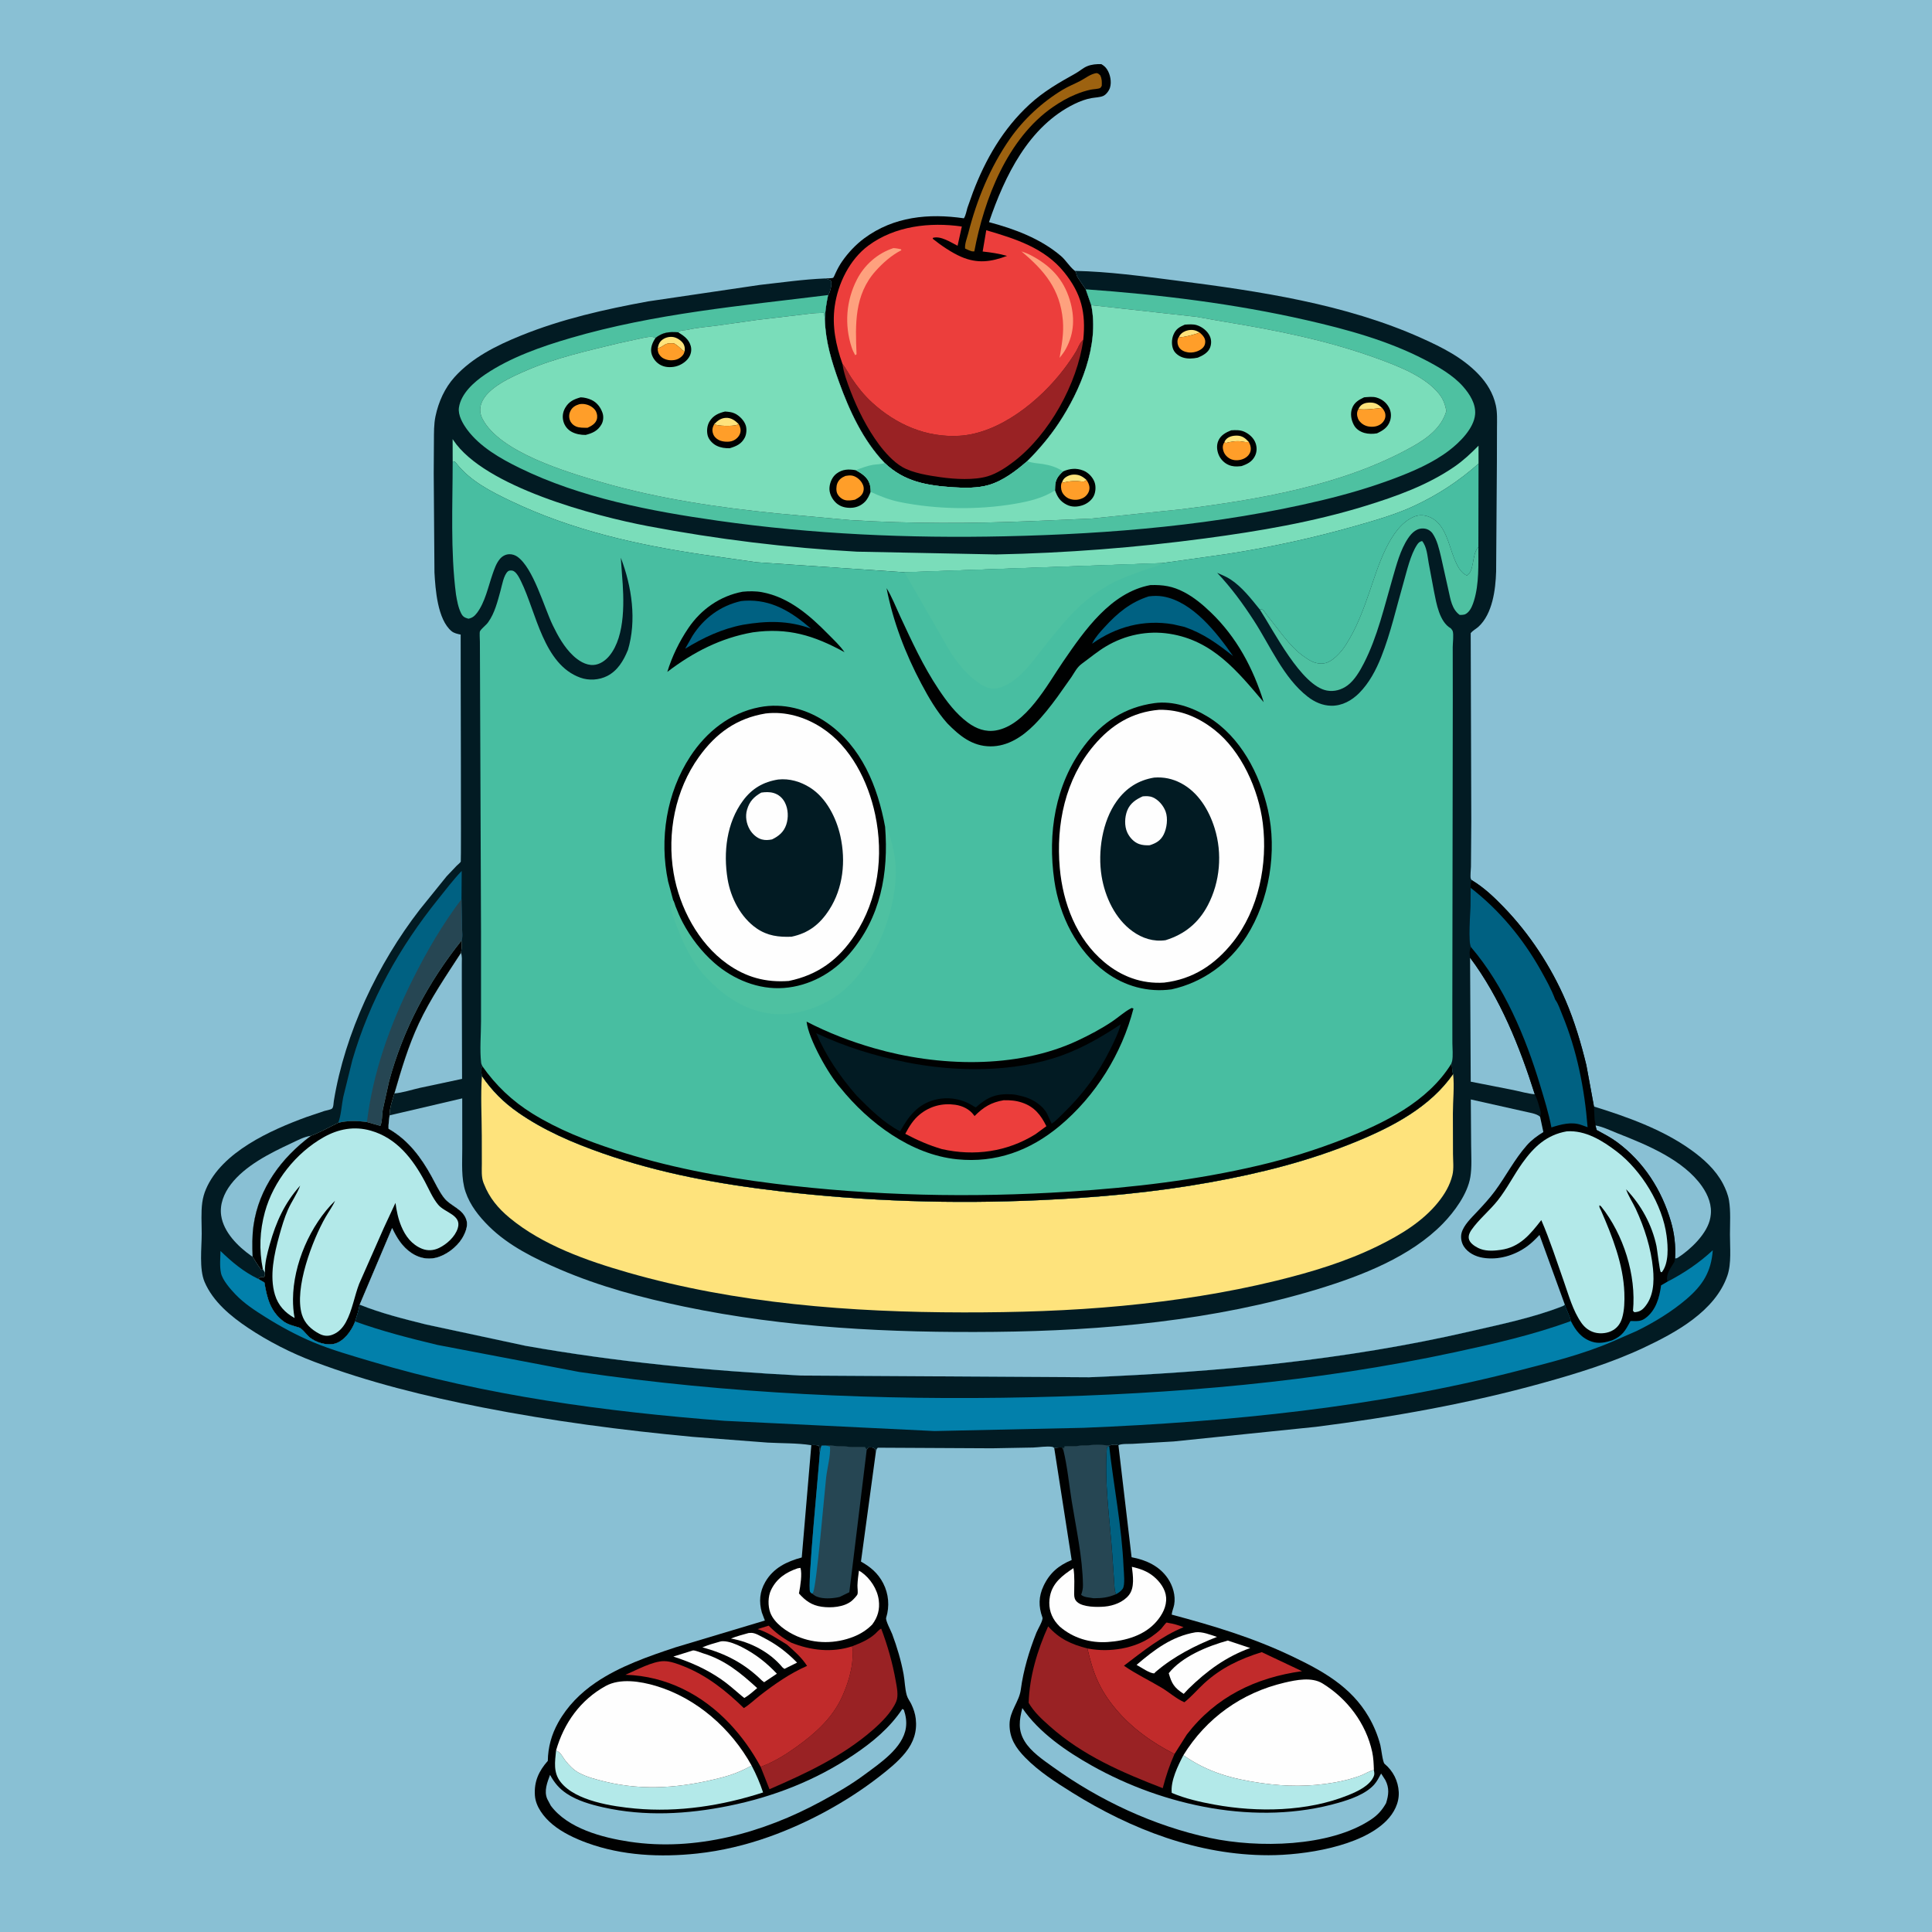 <svg version="1.1" xmlns="http://www.w3.org/2000/svg" style="display: block;" viewBox="0 0 2048 2048" width="1024" height="1024">
<path transform="translate(0,0)" fill="rgb(137,192,212)" d="M -0 -0 L 2048 0 L 2048 2048 L -0 2048 L -0 -0 z"/>
<path transform="translate(0,0)" fill="rgb(0,1,1)" d="M 874.63 295.168 C 876.295 295.074 882.044 295.171 883.281 294.361 C 883.779 294.035 885.56 289.837 885.819 289.281 C 887.842 284.936 890.025 280.909 892.764 276.968 C 899.111 267.836 907.287 259.148 916.235 252.544 C 947.423 229.528 984.451 225.977 1021.74 231.406 C 1023.79 228.394 1024.46 223.701 1025.54 220.196 L 1031.29 204.048 C 1044.62 168.9 1063.29 136.51 1091.15 110.851 C 1106.61 96.605 1122.48 87.727 1140.5 77.601 C 1144.58 75.31 1148.16 71.932 1152.5 70.169 C 1157.18 68.27 1162.52 67.79 1167.5 68.012 C 1170.16 69.624 1171.87 70.99 1173.57 73.641 C 1176.96 78.914 1178.49 86.814 1176.66 92.874 C 1175.68 96.106 1172.6 100.352 1169.43 101.72 C 1165.92 103.231 1160.79 103.298 1157 103.996 C 1150.8 105.138 1144.9 107.317 1139.25 110.064 C 1090.49 133.751 1065.05 186.523 1048.38 235.473 C 1075.5 242.698 1102.92 252.874 1124.56 271.294 C 1129.78 275.739 1133.2 281.842 1138.29 286.188 L 1139.45 287.147 C 1140.56 288.387 1140.74 288.695 1141 290.354 C 1141.38 292.751 1142.48 294.174 1143.75 296.187 L 1150.93 306.682 L 1156.76 323.481 C 1165.43 366.094 1145.39 413.821 1122.17 448.794 C 1112.7 463.065 1101.15 476.682 1089.01 488.768 C 1077.3 499 1063.16 509.834 1047.94 514.193 C 1036.42 517.489 1022.85 517.359 1011 516.588 C 982.819 514.755 958.75 510.838 937.786 490.805 C 914.921 466.922 900.364 435.431 889.283 404.638 C 881.41 382.757 875.051 361.875 874.373 338.46 C 874.678 329.61 876.078 321.439 877.831 312.781 C 878.479 311.739 879.117 310.749 879.5 309.57 C 880.756 305.701 882.288 300.618 880.51 297 L 874.63 295.168 z"/>
<path transform="translate(0,0)" fill="rgb(157,98,16)" d="M 1162.1 77.5 C 1164.26 77.63 1164.66 78.485 1166.29 79.81 C 1168.18 83.759 1168.06 86.677 1167.9 91 C 1167.31 91.776 1166.98 92.868 1166.12 93.328 C 1164.22 94.341 1158.85 94.513 1156.5 94.985 C 1151.05 96.08 1145.65 97.907 1140.5 99.984 C 1131.91 103.447 1123.83 108.139 1116.22 113.391 C 1067.93 146.697 1043.2 211.024 1032.81 266.5 L 1030.5 266.462 C 1027.86 265.743 1025.53 264.654 1023.07 263.5 C 1022.45 258.761 1025.15 252.165 1026.33 247.515 C 1035.3 212.04 1049.46 177.524 1070.4 147.392 C 1084.82 126.641 1104.64 108.357 1126.22 95.292 C 1132.27 91.629 1138.75 89.091 1145 85.849 C 1150.92 82.774 1155.36 78.736 1162.1 77.5 z"/>
<path transform="translate(0,0)" fill="rgb(153,34,36)" d="M 1148.31 360.14 C 1141.97 406.868 1112.05 460.696 1074.64 489.298 C 1066.52 495.502 1056.86 501.934 1047 504.887 C 1032.67 509.177 1012.17 507.99 997.46 505.919 C 984.57 504.104 967.544 501.535 956.188 494.893 C 947.094 489.574 938.031 479.557 931.771 471.143 C 919.16 454.192 909.06 434.034 901.505 414.318 C 897.91 404.938 894.464 395.594 892.994 385.623 C 896.803 390.323 899.34 395.771 902.709 400.783 C 909.05 410.216 915.914 418.867 924.325 426.579 C 949.856 449.986 981.906 464.015 1016.87 461.956 C 1059.85 459.426 1102.76 424.298 1127.84 391.202 C 1132.37 385.224 1136.72 379.019 1140.6 372.596 C 1142.78 368.988 1144.11 364.373 1147.05 361.348 L 1148.31 360.14 z"/>
<path transform="translate(0,0)" fill="rgb(236,62,60)" d="M 892.994 385.623 C 886.054 365.896 881.881 345.747 884.821 324.753 C 888.211 300.547 900.619 275.079 920.561 260.307 C 948.669 239.484 985.791 235.262 1019.59 240.117 L 1015.08 260.512 C 1007.68 256.817 997.378 249.802 989 252.104 L 988.722 253.09 C 997.172 259.922 1009.04 268.013 1019.05 272.296 C 1036.3 279.687 1050.64 277.599 1067.53 271.257 C 1059.03 268.827 1050.45 267.559 1041.67 266.621 L 1045.48 244.047 C 1076.21 253.102 1107.17 262.665 1128.07 288.597 C 1146.33 311.261 1151.22 331.632 1148.31 360.14 L 1147.05 361.348 C 1144.11 364.373 1142.78 368.988 1140.6 372.596 C 1136.72 379.019 1132.37 385.224 1127.84 391.202 C 1102.76 424.298 1059.85 459.426 1016.87 461.956 C 981.906 464.015 949.856 449.986 924.325 426.579 C 915.914 418.867 909.05 410.216 902.709 400.783 C 899.34 395.771 896.803 390.323 892.994 385.623 z"/>
<path transform="translate(0,0)" fill="rgb(254,161,126)" d="M 1082.75 266.473 C 1086.32 267.62 1089.64 268.944 1092.95 270.681 C 1113.27 281.344 1127.17 295.575 1133.96 317.829 C 1139.43 335.776 1138.93 352.907 1129.99 369.548 C 1128.12 373.119 1125.66 376.198 1123.21 379.385 C 1125.43 365.863 1127.88 353.287 1126.66 339.5 C 1123.74 306.559 1107.09 286.782 1082.75 266.473 z"/>
<path transform="translate(0,0)" fill="rgb(254,161,126)" d="M 947.018 263.018 C 949.78 263.073 952.301 263.651 955 264.187 L 955.5 265.233 C 945.097 270.5 935.907 278.652 928.161 287.308 C 905.53 312.596 906.646 343.821 907.978 375.5 L 906.567 376.542 C 905.031 373.828 903.757 371.173 902.783 368.202 C 894.968 344.354 896.881 318.651 908.415 296.234 C 916.437 280.643 930.384 268.386 947.018 263.018 z"/>
<path transform="translate(0,0)" fill="rgb(0,1,1)" d="M 860.022 1531.97 C 863.098 1531.65 865.016 1531.77 868.021 1532.5 C 868.71 1534.99 868.854 1537.49 869.06 1540.05 C 869.438 1537.32 869.595 1534.66 871 1532.23 L 875.014 1532.14 L 903.325 1533.82 L 917 1534.13 L 918.752 1536.83 L 920.5 1534.27 C 923.621 1534.4 925.205 1533.91 927.61 1536 L 928.377 1539.65 L 912.661 1655.33 C 922.885 1661.12 930.661 1667.61 936.216 1678.32 C 942.052 1689.56 943.153 1702.77 939.364 1714.86 C 938.461 1717.74 944.462 1728.71 945.801 1732.31 C 950.933 1746.12 955.16 1760.18 957.83 1774.68 C 959.169 1781.96 959.195 1789.91 961.199 1797 C 962.219 1800.61 964.409 1803.1 965.991 1806.39 C 968.345 1811.28 970.143 1816.59 970.752 1822 C 972.28 1835.56 968.384 1847.01 959.993 1857.56 C 952.034 1867.57 941.284 1876.12 931.216 1883.92 C 897.275 1910.2 855.909 1932.62 815.399 1947.04 C 790.792 1955.8 765.037 1962.01 739.064 1964.81 C 700.085 1969 659.484 1967.11 622.381 1953.58 C 609.616 1948.92 596.007 1942.58 585.5 1933.8 C 576.562 1926.34 567.812 1915.22 567.015 1903.2 C 566.034 1888.42 571.122 1877.47 580.701 1866.6 C 580.936 1852.09 584.614 1838.73 591.676 1826.03 C 601.35 1808.62 615.161 1794.7 631.568 1783.53 C 656.663 1766.44 687.277 1755.79 715.916 1746.29 L 810.795 1717.84 L 807.584 1709.32 C 804.407 1697.78 805.222 1687.34 811.265 1676.89 C 819.841 1662.05 834.028 1655.26 849.897 1650.98 L 860.022 1531.97 z"/>
<path transform="translate(0,0)" fill="rgb(254,254,254)" d="M 793.57 1731.06 L 796.689 1730.91 C 800.805 1731.08 805.317 1733.91 808.938 1735.76 C 823.133 1743.02 833.777 1751.06 844.941 1762.44 L 831.5 1769.1 L 829.46 1767.5 C 815.971 1751.23 795.385 1740.51 774.841 1736.93 C 780.775 1734.42 787.384 1732.88 793.57 1731.06 z"/>
<path transform="translate(0,0)" fill="rgb(254,254,254)" d="M 763.287 1740.16 C 764.672 1739.84 764.852 1739.73 766.5 1739.74 C 772.741 1739.78 780.381 1742.94 785.895 1745.73 C 800.561 1753.13 812.317 1762.33 823.538 1774.2 L 810.019 1783.24 L 807.741 1781.5 C 789.432 1763.47 769.241 1752.86 744.557 1746.29 C 750.617 1743.63 756.933 1741.96 763.287 1740.16 z"/>
<path transform="translate(0,0)" fill="rgb(254,254,254)" d="M 734.651 1749.5 C 737.706 1749.53 741.985 1751.57 744.981 1752.48 C 768.482 1759.62 784.825 1773.17 802.653 1789.43 C 798.269 1793.09 793.975 1797.1 789 1799.93 L 786.415 1797.89 C 779.171 1791.82 771.951 1785.21 764.139 1779.89 C 748.014 1768.91 732.197 1762.03 713.783 1756.02 L 734.651 1749.5 z"/>
<path transform="translate(0,0)" fill="rgb(254,254,254)" d="M 845.478 1662.5 L 848.5 1661.99 C 850.474 1668.14 848.38 1681.42 847.17 1687.78 L 846.901 1689.1 C 853.834 1696.89 860.455 1701.71 871.001 1703.22 C 881.066 1704.66 894.622 1703.69 902.761 1697.08 C 904.239 1695.88 908.498 1691.52 908.974 1689.91 C 909.609 1687.77 908.857 1682.94 908.934 1680.5 C 909.1 1675.31 909.821 1670.07 910.501 1664.93 L 913.03 1666.46 C 922.483 1673.08 930.011 1684.56 931.506 1696.07 C 932.799 1706.03 930.508 1714.21 924.556 1722.11 C 918.961 1727.79 912.345 1732 904.952 1734.94 C 885.65 1742.6 864.009 1742.76 844.929 1734.52 C 834.084 1729.83 820.82 1720.86 816.549 1709.5 C 813.896 1702.45 814.037 1692.29 817.312 1685.5 C 823.209 1673.28 833.027 1666.75 845.478 1662.5 z"/>
<path transform="translate(0,0)" fill="rgb(179,233,233)" d="M 589.445 1855.62 L 591.079 1856.4 C 594.636 1858.25 596.73 1862.89 599.12 1866.01 C 602.96 1871.01 607.919 1876.12 613.487 1879.15 C 622.053 1883.82 632.175 1886.35 641.601 1888.64 C 683.002 1898.68 723.242 1895.01 764.067 1884.5 C 776.095 1881.4 785.917 1877.61 796.731 1871.58 C 801.6 1880.81 805.615 1890.17 808.907 1900.08 C 765.477 1914.11 719.077 1921.36 673.427 1917.14 C 649.654 1914.94 610.186 1909.25 594.359 1889.13 C 586.282 1878.86 588.281 1867.69 589.445 1855.62 z"/>
<path transform="translate(0,0)" fill="rgb(38,70,83)" d="M 875.014 1532.14 L 903.325 1533.82 L 917 1534.13 L 918.752 1536.83 L 900.319 1687.84 L 890.053 1692.83 C 883.873 1694.32 875.198 1694.99 869.01 1693.45 L 868 1693.17 C 864.921 1692.34 863.239 1691.34 860.888 1689.25 C 859.467 1688.37 860.001 1688.84 858.823 1687.49 C 855.399 1683.6 868.103 1556.51 869.06 1540.05 C 869.438 1537.32 869.595 1534.66 871 1532.23 L 875.014 1532.14 z"/>
<path transform="translate(0,0)" fill="rgb(2,128,171)" d="M 869.06 1540.05 C 869.438 1537.32 869.595 1534.66 871 1532.23 L 875.014 1532.14 L 879.851 1533.5 C 880.489 1543.45 876.914 1555.99 875.75 1566.09 C 873.971 1581.54 865.487 1683.4 861.736 1688.37 L 860.888 1689.25 C 859.467 1688.37 860.001 1688.84 858.823 1687.49 C 855.399 1683.6 868.103 1556.51 869.06 1540.05 z"/>
<path transform="translate(0,0)" fill="rgb(153,34,36)" d="M 903.068 1745.21 C 911.856 1741.87 920.335 1738.4 927.5 1732.13 C 928.873 1730.93 932.676 1726.48 934.159 1726.52 C 940.979 1744.63 946.192 1762.92 949.543 1781.99 C 950.662 1788.36 952.685 1797.52 950.048 1803.71 C 945.194 1815.09 934.193 1826 925.025 1833.96 C 892.776 1861.97 854.511 1879.82 815.691 1896.65 L 806.3 1872.9 L 807.556 1872.46 C 821.098 1867.38 833.423 1859.59 845.093 1851.18 C 864.137 1837.45 881.97 1821.49 892.049 1799.89 C 898.054 1787.03 903.167 1771.3 903.811 1757.04 C 903.99 1753.07 904.442 1748.99 903.068 1745.21 z"/>
<path transform="translate(0,0)" fill="rgb(193,43,43)" d="M 834.19 1743.34 C 824.688 1737.53 814.707 1730.71 804.089 1727.26 L 803.047 1726.94 L 814.816 1723.26 C 822.215 1730.75 829.456 1736.19 838.703 1741.27 C 859.179 1749.51 881.798 1752.14 903.068 1745.21 C 904.442 1748.99 903.99 1753.07 903.811 1757.04 C 903.167 1771.3 898.054 1787.03 892.049 1799.89 C 881.97 1821.49 864.137 1837.45 845.093 1851.18 C 833.423 1859.59 821.098 1867.38 807.556 1872.46 L 806.3 1872.9 C 797.443 1856.42 786.506 1841.03 773.673 1827.39 C 744.225 1796.1 706.119 1776.65 662.993 1775.32 C 674.476 1770.54 691.637 1760.86 703.96 1760.89 C 710.674 1760.9 718.244 1763.76 724.442 1766.21 C 749.211 1775.98 769.62 1792.27 788.517 1810.66 C 794.71 1806.81 800.103 1801.5 805.884 1797.03 C 821.438 1785.01 837.476 1773.83 855.528 1765.91 C 849.785 1757.04 842.082 1750.25 834.19 1743.34 z"/>
<path transform="translate(0,0)" fill="rgb(137,192,212)" d="M 956.574 1811.5 L 958.164 1812.57 C 960.227 1818.81 961.239 1824.92 960.297 1831.46 C 957.21 1852.91 932.891 1868.95 916.753 1880.97 C 902.14 1891.86 886.515 1900.85 870.527 1909.52 C 809.201 1942.79 737.279 1962.86 667.228 1952.29 C 638.723 1947.98 601.856 1938.34 583.877 1914.1 L 580.111 1907 C 576.414 1898.51 580.113 1889.47 583.071 1881.44 C 587.74 1889.91 592.698 1895.93 600.787 1901.33 C 612.06 1908.86 626.379 1912.94 639.5 1915.87 C 683.51 1925.73 728.529 1923.2 772.449 1914.31 C 819.915 1904.71 864.305 1887.39 904.653 1860.38 C 924.706 1846.96 943.12 1831.75 956.574 1811.5 z"/>
<path transform="translate(0,0)" fill="rgb(254,254,254)" d="M 589.445 1855.62 C 597.758 1826.58 615.107 1802.15 641.907 1787.29 C 657.363 1778.72 678.968 1782.28 695.292 1787.14 C 738.436 1800.01 775.193 1832.5 796.731 1871.58 C 785.917 1877.61 776.095 1881.4 764.067 1884.5 C 723.242 1895.01 683.002 1898.68 641.601 1888.64 C 632.175 1886.35 622.053 1883.82 613.487 1879.15 C 607.919 1876.12 602.96 1871.01 599.12 1866.01 C 596.73 1862.89 594.636 1858.25 591.079 1856.4 L 589.445 1855.62 z"/>
<path transform="translate(0,0)" fill="rgb(0,1,1)" d="M 1175.97 1532.33 C 1179.37 1531.2 1182.09 1530.96 1185.57 1531.96 L 1199.54 1650.75 C 1214.78 1653.55 1229.03 1659.99 1238.01 1673.28 C 1243.27 1681.07 1246.41 1691.6 1244.68 1701 C 1244.03 1704.57 1242.37 1707.97 1242.03 1711.56 C 1285.82 1723.22 1327.96 1735.91 1368.96 1755.42 C 1401.61 1770.96 1432.12 1787.69 1450.93 1820.07 C 1456.32 1829.35 1460.56 1839.57 1463.24 1849.97 C 1464.21 1853.74 1465.67 1868.05 1467.72 1869.75 C 1476.74 1877.26 1482.15 1887.89 1482.73 1899.7 C 1483.3 1911.28 1477.62 1922 1469.68 1930.02 C 1442.36 1957.62 1382.23 1966.6 1344.8 1966.61 C 1270.18 1966.61 1199.39 1939.36 1136.74 1900.32 C 1119.26 1889.43 1101.16 1877.82 1086.73 1863.05 C 1076.85 1852.94 1070.09 1842.7 1070.16 1828 C 1070.23 1813.71 1080.36 1804.07 1082.1 1791 C 1084.83 1770.4 1090.96 1750.03 1098.6 1730.77 C 1100.04 1727.14 1106.04 1717.42 1105.02 1714.6 C 1100.75 1702.85 1100.91 1692.29 1106.28 1680.99 C 1112.8 1667.29 1122.16 1659.45 1136.02 1653.68 L 1117.53 1534.92 C 1120.6 1534.57 1123.44 1534.05 1126.51 1534.5 L 1127.13 1536.8 L 1128.5 1533.33 L 1140.34 1532.92 C 1151.78 1532 1164.57 1531 1175.97 1532.33 z"/>
<path transform="translate(0,0)" fill="rgb(254,254,254)" d="M 1267.17 1730.32 C 1274.52 1729.36 1283.19 1732.99 1290.07 1735.18 C 1267.03 1744.2 1244.5 1755.71 1225.54 1771.85 L 1224.52 1772.74 L 1223.73 1773.76 C 1219.54 1774.46 1209.06 1767.11 1204.82 1764.84 C 1223.59 1748.77 1242.32 1734.57 1267.17 1730.32 z"/>
<path transform="translate(0,0)" fill="rgb(0,97,130)" d="M 1183.06 1689.9 C 1181.29 1686.48 1181.33 1680.62 1181.04 1676.77 L 1178.99 1646.81 C 1176.35 1609.85 1170.44 1571.08 1173.38 1534.07 L 1175.77 1532.89 C 1180.59 1575.6 1189.18 1618.31 1191.03 1661.3 C 1191.25 1666.39 1192.96 1680.67 1189.95 1684.4 C 1187.87 1686.98 1185.96 1688.35 1183.06 1689.9 z"/>
<path transform="translate(0,0)" fill="rgb(254,254,254)" d="M 1301.52 1739.05 L 1325.27 1746.97 C 1299.36 1756.37 1279.28 1771.22 1259.72 1790.32 L 1254.78 1795.58 C 1244.6 1788.95 1242.12 1784.79 1238.91 1773.66 C 1253.1 1755.91 1280.18 1744.96 1301.52 1739.05 z"/>
<path transform="translate(0,0)" fill="rgb(179,233,233)" d="M 1456.39 1876.27 C 1456.68 1878.66 1457.26 1880.4 1456.35 1882.7 C 1452.3 1892.98 1438.52 1899.19 1428.95 1903.05 C 1385.68 1920.48 1332.99 1921.29 1287.5 1912.99 C 1271.96 1910.15 1256.68 1906.69 1242.08 1900.52 C 1240.73 1887.72 1248.68 1871.69 1254.43 1860.61 C 1280.45 1878.75 1305.98 1885.67 1337 1890.13 C 1363.39 1893.93 1388.47 1894.13 1414.76 1889.48 C 1423.96 1887.86 1433.63 1885.46 1442.35 1882.17 C 1447.06 1880.4 1451.46 1877.29 1456.39 1876.27 z"/>
<path transform="translate(0,0)" fill="rgb(254,254,254)" d="M 1199.84 1660.86 C 1208.49 1662.9 1216.06 1665.4 1223.04 1671.21 C 1229.57 1676.65 1235.49 1684.63 1236.13 1693.31 C 1236.84 1702.9 1232.1 1711.64 1226.05 1718.72 C 1213.3 1733.65 1193.12 1739.38 1174.15 1740.62 C 1155.56 1741.83 1137.42 1736.47 1123.3 1724.16 C 1121.58 1722.4 1119.91 1720.61 1118.49 1718.6 C 1112.87 1710.63 1111.16 1701.53 1113.02 1692 C 1115.83 1677.65 1126.5 1669.88 1137.88 1662.31 C 1139.41 1671.92 1138.62 1680.41 1138.67 1690 C 1138.69 1693.35 1139.27 1695.84 1141.84 1698.19 C 1148.01 1703.78 1163.14 1703.75 1171 1703.05 C 1180.32 1702.23 1190.83 1698.32 1196.74 1690.81 C 1202.98 1682.87 1200.97 1670.1 1199.84 1660.86 z"/>
<path transform="translate(0,0)" fill="rgb(38,70,83)" d="M 1140.34 1532.92 C 1151.78 1532 1164.57 1531 1175.97 1532.33 L 1175.77 1532.89 L 1173.38 1534.07 C 1170.44 1571.08 1176.35 1609.85 1178.99 1646.81 L 1181.04 1676.77 C 1181.33 1680.62 1181.29 1686.48 1183.06 1689.9 C 1174.68 1693.51 1168.27 1694.19 1159.2 1694.2 C 1155.23 1693.42 1148.76 1693.33 1146.05 1690.5 C 1147.43 1686.86 1148.03 1683.91 1147.97 1680 C 1147.55 1650.78 1140.71 1620.11 1136.07 1591.25 C 1133.18 1573.28 1131.47 1554.45 1127.13 1536.8 L 1128.5 1533.33 L 1140.34 1532.92 z"/>
<path transform="translate(0,0)" fill="rgb(193,43,43)" d="M 1152.71 1747.43 L 1154.54 1747.76 C 1176.32 1751.63 1202.67 1747.67 1221.02 1734.71 C 1224.48 1732.26 1228.02 1729.54 1230.98 1726.5 C 1232.02 1725.44 1235.61 1720.42 1236.57 1720.04 C 1237.04 1719.85 1237.56 1720.19 1238.05 1720.27 C 1243.59 1721.19 1249.46 1722.72 1254.61 1724.92 C 1231 1734.59 1211.58 1750.43 1191.44 1765.72 C 1204.23 1774.62 1218.2 1781.16 1231.5 1789.15 C 1239.48 1793.94 1246.94 1800.77 1255.49 1804.46 C 1263.08 1798.51 1269.27 1791.02 1276.37 1784.51 C 1294.51 1767.88 1314.3 1758.61 1337.47 1751.33 L 1380.18 1771.51 C 1331.12 1778.34 1288.85 1798.6 1258.08 1838.68 L 1245.03 1859.3 C 1221.66 1847.51 1199.69 1831.86 1182.78 1811.69 C 1165.52 1791.1 1158.59 1773.35 1152.71 1747.43 z"/>
<path transform="translate(0,0)" fill="rgb(153,34,36)" d="M 1245.03 1859.3 C 1239.69 1871.28 1235.87 1882.86 1232.54 1895.54 C 1189.41 1878.85 1147.68 1860.97 1112.71 1829.8 C 1104.31 1822.32 1096.08 1814.88 1090.43 1805.06 C 1091.21 1777.44 1099.71 1749.06 1111.09 1723.99 C 1122.88 1737.28 1135.67 1743.1 1152.71 1747.43 C 1158.59 1773.35 1165.52 1791.1 1182.78 1811.69 C 1199.69 1831.86 1221.66 1847.51 1245.03 1859.3 z"/>
<path transform="translate(0,0)" fill="rgb(137,192,212)" d="M 1083.71 1810.63 C 1101.17 1836.47 1130.46 1856.51 1157.43 1871.66 C 1234.12 1914.72 1332.81 1935.78 1418.87 1911.01 C 1431.58 1907.36 1447.43 1901.96 1456.59 1891.85 C 1459.67 1888.46 1461.85 1884.02 1464.05 1880.02 L 1468.54 1886.99 C 1472.91 1895.47 1472.04 1902.65 1469.31 1911.38 C 1465.12 1918.85 1460.33 1924.15 1453.18 1928.9 C 1409.26 1958.1 1333.08 1959.07 1282.88 1948.34 C 1223.13 1935.56 1165.54 1908.58 1116 1872.95 C 1105.55 1865.44 1092.95 1856.96 1086.16 1845.82 C 1078.91 1833.9 1080.48 1823.48 1083.71 1810.63 z"/>
<path transform="translate(0,0)" fill="rgb(254,254,254)" d="M 1254.43 1860.61 C 1278.74 1821.12 1316.41 1794.31 1361.56 1783.7 C 1374.01 1780.78 1390.43 1777.44 1401.91 1784.5 C 1428.2 1800.68 1448.08 1826.93 1454.61 1857.22 C 1455.94 1863.39 1456.17 1869.96 1456.39 1876.27 C 1451.46 1877.29 1447.06 1880.4 1442.35 1882.17 C 1433.63 1885.46 1423.96 1887.86 1414.76 1889.48 C 1388.47 1894.13 1363.39 1893.93 1337 1890.13 C 1305.98 1885.67 1280.45 1878.75 1254.43 1860.61 z"/>
<path transform="translate(0,0)" fill="rgb(2,27,35)" d="M 1139.45 287.147 C 1175.32 287.858 1211.43 292.853 1246.99 297.413 C 1334.09 308.583 1426.1 322.102 1506.77 358.365 C 1528.88 368.304 1550.18 378.931 1567.17 396.638 C 1576.12 405.956 1582.85 416.958 1585.64 429.672 C 1587.38 437.606 1586.87 445.778 1586.86 453.854 L 1586.77 489.962 L 1585.96 605.797 C 1585.39 624.975 1582.15 650.642 1567.3 664.308 C 1564.65 666.747 1561.21 668.334 1559 671.202 L 1559.63 870.323 L 1559.28 918.824 C 1559.25 921.566 1558.29 929.252 1559.12 931.5 C 1559.34 932.096 1559.86 932.536 1560.23 933.054 C 1573.09 940.862 1583.53 950.771 1593.95 961.532 C 1621.22 989.69 1644.14 1024.55 1659.61 1060.57 C 1668.96 1082.33 1676.02 1106.05 1681.59 1129.06 L 1689.68 1172.95 C 1724.83 1183.92 1762.14 1197.18 1792.24 1218.71 C 1805.83 1228.43 1818.47 1239.75 1826.38 1254.72 C 1829.15 1259.98 1831.83 1266.52 1832.8 1272.37 C 1834.72 1283.96 1833.84 1296.81 1833.82 1308.58 C 1833.8 1322.18 1835.55 1339.25 1831.14 1352.12 C 1818.19 1389.92 1776.3 1412.69 1742.33 1428.66 C 1708.16 1444.72 1671.62 1455.94 1635.31 1466.03 C 1556.97 1487.8 1475.69 1502.28 1395.05 1512.5 L 1244.1 1528.01 L 1200.39 1530.54 C 1196.49 1530.77 1188.93 1530.22 1185.57 1531.96 C 1182.09 1530.96 1179.37 1531.2 1175.97 1532.33 C 1164.57 1531 1151.78 1532 1140.34 1532.92 L 1128.5 1533.33 L 1127.13 1536.8 L 1126.51 1534.5 C 1123.44 1534.05 1120.6 1534.57 1117.53 1534.92 C 1116.86 1534.53 1116.27 1533.87 1115.5 1533.74 C 1109.84 1532.74 1101.05 1534.27 1095.14 1534.45 L 1051.56 1535.25 L 930.5 1534.62 C 928.671 1536.48 928.898 1537.18 928.377 1539.65 L 927.61 1536 C 925.205 1533.91 923.621 1534.4 920.5 1534.27 L 918.752 1536.83 L 917 1534.13 L 903.325 1533.82 L 875.014 1532.14 L 871 1532.23 C 869.595 1534.66 869.438 1537.32 869.06 1540.05 C 868.854 1537.49 868.71 1534.99 868.021 1532.5 C 865.016 1531.77 863.098 1531.65 860.022 1531.97 C 845.246 1529.6 828.739 1530.06 813.678 1529.21 L 734.251 1523.12 C 659.539 1516.12 585.103 1506.39 511.443 1491.95 C 451.166 1480.14 390.774 1465.27 333.219 1443.57 C 308.82 1434.37 284.456 1421.99 262.776 1407.47 C 244.488 1395.22 225.692 1379.66 216.862 1358.9 C 211.002 1345.11 213.808 1322.83 213.819 1307.64 C 213.827 1296.98 212.958 1285.13 214.423 1274.62 C 215.105 1269.73 216.396 1265.07 218.337 1260.53 C 235.193 1221.12 286.837 1198.02 324.761 1184.14 L 343.935 1177.66 C 345.957 1177.05 350.174 1176.42 351.824 1175.26 C 353.609 1174 353.526 1169.2 353.886 1167 C 365.696 1094.9 400.407 1021.83 444.982 964.165 L 473.446 928.924 L 484.148 917.664 C 485.294 916.511 487.712 914.718 488.447 913.377 C 488.998 912.371 488.207 698.449 488.327 672.674 C 485.099 672.037 481.3 671.251 478.708 669.103 C 463.728 656.687 461.554 624.711 460.54 606.858 L 459.763 501.969 L 459.975 467.299 C 460.044 458.718 459.858 449.797 461.62 441.359 C 464.825 426.015 471.458 411.16 482.051 399.5 C 500.854 378.804 526.569 366.13 552.109 355.769 C 595.58 338.133 641.017 327.921 687.005 319.482 L 805.5 302.011 C 828.395 299.488 851.619 296.106 874.63 295.168 L 880.51 297 C 882.288 300.618 880.756 305.701 879.5 309.57 C 879.117 310.749 878.479 311.739 877.831 312.781 C 876.078 321.439 874.678 329.61 874.373 338.46 C 875.051 361.875 881.41 382.757 889.283 404.638 C 900.364 435.431 914.921 466.922 937.786 490.805 C 958.75 510.838 982.819 514.755 1011 516.588 C 1022.85 517.359 1036.42 517.489 1047.94 514.193 C 1063.16 509.834 1077.3 499 1089.01 488.768 C 1101.15 476.682 1112.7 463.065 1122.17 448.794 C 1145.39 413.821 1165.43 366.094 1156.76 323.481 L 1150.93 306.682 L 1143.75 296.187 C 1142.48 294.174 1141.38 292.751 1141 290.354 C 1140.74 288.695 1140.56 288.387 1139.45 287.147 z"/>
<path transform="translate(0,0)" fill="rgb(137,192,212)" d="M 267.792 1332.25 L 266.157 1331.15 C 252.218 1321.29 237.061 1306.21 234.465 1288.61 C 232.7 1276.65 237.451 1264.98 244.627 1255.56 C 259.709 1235.76 286.035 1222.49 308.091 1212.24 C 314.839 1209.1 322.2 1204.93 329.648 1203.98 C 298.276 1227.33 274.354 1259.58 268.743 1299.04 C 267.193 1309.94 267.334 1321.28 267.792 1332.25 z"/>
<path transform="translate(0,0)" fill="rgb(137,192,212)" d="M 1691.25 1193 C 1699.23 1194.4 1707.5 1198.55 1715.06 1201.52 C 1745.84 1213.63 1784.61 1229.52 1804.22 1257.59 C 1810.74 1266.94 1815.15 1278.01 1813.23 1289.5 L 1813 1290.93 C 1810.09 1307.5 1792.04 1324.56 1778.65 1333.14 C 1777.6 1333.81 1776.86 1334 1775.62 1334.02 C 1776.41 1320.53 1775.04 1307.97 1771.26 1295 C 1761.47 1261.34 1742.43 1231.6 1714.07 1210.65 C 1707.39 1205.72 1699.77 1201.83 1692.5 1197.83 L 1691.25 1193 z"/>
<path transform="translate(0,0)" fill="rgb(137,192,212)" d="M 1626.93 1160 C 1619.36 1159.35 1611.29 1156.92 1603.8 1155.41 L 1559.03 1146.62 L 1558.34 1015.19 C 1590.26 1057.8 1610.97 1109.61 1626.93 1160 z"/>
<path transform="translate(0,0)" fill="rgb(137,192,212)" d="M 488.681 1010.01 C 490.002 1013.78 489.535 1018.08 489.543 1022.02 L 489.545 1048.51 L 489.812 1143.66 L 444.917 1153.23 C 436.293 1155.19 426.853 1158.35 418.074 1159.09 C 425.362 1133.88 432.761 1108.84 443.914 1085 C 456.326 1058.47 472.77 1034.48 488.681 1010.01 z"/>
<path transform="translate(0,0)" fill="rgb(78,193,161)" d="M 1335.34 645.939 C 1336.38 646.051 1337.54 645.782 1338.46 646.275 C 1339.33 646.74 1341.5 650.048 1342.23 650.96 L 1353.69 665.69 C 1361.12 675.341 1370.66 687.565 1380.61 694.783 C 1387.71 699.932 1394.24 704.521 1403.5 703.173 C 1412.41 701.878 1421.82 691.119 1426.44 683.91 C 1438.21 665.558 1445.16 646.466 1452.2 626 C 1460.68 601.364 1472.95 558.649 1498.86 547.751 C 1504.61 545.335 1510.66 545.882 1516.26 548.449 C 1532.64 555.944 1535.71 578.128 1541.92 593 C 1544.57 599.334 1548.27 607.355 1555 610.028 C 1562.95 605.564 1560.2 588.18 1566.53 580.707 L 1567.14 580.01 C 1567.06 598.497 1567.98 618.85 1562.5 636.719 C 1561.22 640.901 1559.33 645.986 1556.08 649.071 C 1553.07 651.924 1551.22 651.782 1547.35 651.85 C 1538.94 645.781 1537.63 635.261 1535.45 625.729 L 1527.46 589.94 C 1525.51 581.819 1523.44 572.638 1518.69 565.648 C 1516.82 562.91 1513.79 560.929 1510.5 560.398 C 1502.38 559.088 1496.72 564.46 1492.53 570.728 C 1484.38 582.904 1480.29 598.873 1476.23 612.816 C 1467.46 642.921 1460.17 675.032 1445.81 703 C 1441.6 711.202 1435.91 721.061 1428.38 726.596 C 1422.06 731.243 1414.29 733.481 1406.5 732.006 C 1379.34 726.861 1350.2 668.673 1335.34 645.939 z"/>
<path transform="translate(0,0)" fill="rgb(0,97,130)" d="M 358.512 1190.23 C 361.566 1182.68 362.137 1171.41 363.786 1163.17 L 373.488 1123.81 C 392.011 1060.31 423.244 1004.38 464.536 953.028 C 472.627 942.967 480.484 932.545 489.424 923.226 L 489.207 953.143 L 489.797 983.991 C 489.846 987.709 490.728 993.599 489.225 997.003 C 453.834 1041.3 427.292 1091.13 412.492 1146.02 L 405.696 1176.73 C 404.861 1181.58 405.238 1189.21 403.204 1193.44 L 388.967 1189.4 C 379.056 1188.08 368.274 1187.71 358.512 1190.23 z"/>
<path transform="translate(0,0)" fill="rgb(38,70,83)" d="M 489.207 953.143 L 489.797 983.991 C 489.846 987.709 490.728 993.599 489.225 997.003 C 453.834 1041.3 427.292 1091.13 412.492 1146.02 L 405.696 1176.73 C 404.861 1181.58 405.238 1189.21 403.204 1193.44 L 388.967 1189.4 C 395.435 1136.3 413.284 1086.89 436.999 1039.18 C 451.852 1009.3 469.02 979.758 489.207 953.143 z"/>
<path transform="translate(0,0)" fill="rgb(122,221,186)" d="M 479.842 488.938 L 479.801 465.444 L 480.603 466.664 C 513.563 516.067 630.022 546.93 687.193 557.778 C 759.975 571.588 834.397 580.725 908.395 584.786 L 1056.09 587.737 C 1130.08 586.25 1204.07 580.509 1277.42 570.726 C 1334.76 563.078 1391.87 553.391 1447.25 536.318 C 1480.06 526.202 1513.25 514.335 1541.75 494.708 C 1551.21 488.187 1559.27 480.604 1567.3 472.446 L 1567.31 491.511 C 1546.2 510.111 1524.32 524.532 1498.78 536.395 C 1479.65 545.281 1458.57 551.319 1438.34 557.11 C 1393.02 570.08 1346.78 580.19 1300.17 587.327 L 1231.96 596.922 L 958.765 606.629 L 802.047 596.015 L 745.127 587.909 C 674.635 577.412 606.289 562.04 541.64 531.164 C 520.486 521.061 498.478 509.965 483.724 491.09 C 482.081 488.988 482.272 489.45 479.842 488.938 z"/>
<path transform="translate(0,0)" fill="rgb(78,193,161)" d="M 1150.93 306.682 C 1229.53 312.298 1308.32 321.88 1385.2 339.445 C 1427.94 349.209 1471.29 361.088 1510.37 381.356 C 1524.48 388.673 1540.28 397.637 1550.91 409.728 C 1557.98 417.759 1564.68 428.21 1563.67 439.335 C 1562.33 454.233 1547.33 468.952 1536.11 477.521 C 1519.04 490.567 1498.01 499.643 1478 507.173 C 1452.85 516.639 1427.29 524.074 1401.17 530.322 C 1291.61 556.532 1177.51 566.043 1065.11 568.5 C 963.438 570.723 861.747 566.305 760.964 551.974 C 689.911 541.871 615.587 527.775 550.683 495.994 C 530.667 486.193 508.794 473.73 495.29 455.516 C 490.639 449.243 485.28 440.097 486.494 432.016 C 488.732 417.111 502.457 404.967 514.348 396.913 C 540.993 378.867 574.006 367.337 604.677 358.368 C 693.828 332.299 786.073 324.154 877.831 312.781 C 876.078 321.439 874.678 329.61 874.373 338.46 L 873.5 331.63 C 867.81 331.813 862.131 331.852 856.5 332.745 L 802.26 339.195 L 761.464 344.976 C 750.809 346.436 739.407 347.158 729 349.601 C 725.48 350.427 721.579 349.598 718.955 352.254 C 709.173 351.653 702.941 352.041 694.862 358.186 L 693.619 357.675 C 690.144 356.418 686.565 357.341 683.035 357.924 L 656.099 363.754 C 623.275 371.776 589.531 379.142 558.406 392.574 C 543.132 399.166 516.175 410.811 510.228 427.716 C 508.24 433.365 508.763 438.722 511.456 443.959 C 529.718 479.473 601.328 500.631 637.92 511.253 C 698.222 528.758 761.666 538.009 824 544.273 L 901.598 551.341 C 965.634 555.241 1029.91 555.038 1093.98 552.387 L 1156.56 549.734 L 1252.67 539.815 C 1334.85 529.385 1423.13 514.621 1496.37 473.905 C 1512.31 465.045 1528.05 453.718 1533.2 435.539 C 1531.82 428.864 1530.07 423.456 1525.81 418 C 1511.35 399.491 1483.38 388.642 1462.01 380.779 C 1407.97 360.897 1352.85 349.997 1296.21 340.789 L 1267.99 335.806 L 1156.76 323.481 L 1150.93 306.682 z"/>
<path transform="translate(0,0)" fill="rgb(179,233,233)" d="M 388.967 1189.4 L 403.204 1193.44 C 405.238 1189.21 404.861 1181.58 405.696 1176.73 L 412.492 1146.02 C 427.292 1091.13 453.834 1041.3 489.225 997.003 C 489.674 1001.13 489.567 1004.39 488.91 1008.47 L 488.681 1010.01 C 472.77 1034.48 456.326 1058.47 443.914 1085 C 432.761 1108.84 425.362 1133.88 418.074 1159.09 C 415.952 1165.88 412.813 1175.23 412.993 1182.32 C 412.458 1187 411.654 1191.77 411.875 1196.49 L 413.043 1197.16 C 433.037 1208.94 446.441 1226.85 457.459 1246.9 C 461.612 1254.46 465.291 1262.55 470.508 1269.44 C 477.59 1278.8 491.283 1281.32 494.649 1293.94 C 496.276 1300.04 492.941 1307.68 489.843 1312.75 C 483.994 1322.33 472.349 1331.03 461.521 1333.42 C 452.477 1335.42 443.559 1333.26 436 1328.11 C 426.238 1321.47 420.677 1312.25 415.673 1301.81 L 381.274 1382.99 C 380.462 1388.9 378.19 1395.08 376.462 1400.82 L 375.564 1403 C 371.888 1411.45 365.055 1420.85 356.042 1424 C 347.261 1427.07 334.284 1423.14 327.5 1417.01 C 324.697 1414.48 320.264 1408.24 316.834 1407.19 C 310.875 1405.36 304.972 1404.19 299.89 1400.23 C 286.315 1389.65 282.975 1375.64 280.296 1359.54 L 273.421 1355.52 L 275.25 1354.51 L 276.5 1353.52 C 278.987 1354.06 277.818 1353.94 279.995 1353.99 C 280.854 1352.19 280.839 1351.01 280.769 1349.03 L 278.599 1345.18 L 276.995 1346.1 C 273.471 1341.76 270.844 1336.92 267.792 1332.25 C 267.334 1321.28 267.193 1309.94 268.743 1299.04 C 274.354 1259.58 298.276 1227.33 329.648 1203.98 C 339.137 1200.53 349.313 1194.66 358.512 1190.23 C 368.274 1187.71 379.056 1188.08 388.967 1189.4 z"/>
<path transform="translate(0,0)" fill="rgb(0,1,1)" d="M 388.967 1189.4 L 403.204 1193.44 C 405.238 1189.21 404.861 1181.58 405.696 1176.73 L 412.492 1146.02 C 427.292 1091.13 453.834 1041.3 489.225 997.003 C 489.674 1001.13 489.567 1004.39 488.91 1008.47 L 488.681 1010.01 C 472.77 1034.48 456.326 1058.47 443.914 1085 C 432.761 1108.84 425.362 1133.88 418.074 1159.09 C 415.952 1165.88 412.813 1175.23 412.993 1182.32 C 412.458 1187 411.654 1191.77 411.875 1196.49 L 413.043 1197.16 C 433.037 1208.94 446.441 1226.85 457.459 1246.9 C 461.612 1254.46 465.291 1262.55 470.508 1269.44 C 477.59 1278.8 491.283 1281.32 494.649 1293.94 C 496.276 1300.04 492.941 1307.68 489.843 1312.75 C 483.994 1322.33 472.349 1331.03 461.521 1333.42 C 452.477 1335.42 443.559 1333.26 436 1328.11 C 426.238 1321.47 420.677 1312.25 415.673 1301.81 L 381.274 1382.99 C 380.462 1388.9 378.19 1395.08 376.462 1400.82 L 375.564 1403 C 371.888 1411.45 365.055 1420.85 356.042 1424 C 347.261 1427.07 334.284 1423.14 327.5 1417.01 C 324.697 1414.48 320.264 1408.24 316.834 1407.19 C 310.875 1405.36 304.972 1404.19 299.89 1400.23 C 286.315 1389.65 282.975 1375.64 280.296 1359.54 L 273.421 1355.52 L 275.25 1354.51 L 276.5 1353.52 C 278.987 1354.06 277.818 1353.94 279.995 1353.99 C 280.854 1352.19 280.839 1351.01 280.769 1349.03 C 280.597 1338.84 283.254 1328.75 285.991 1319 C 292.72 1295.03 301.596 1275.46 318.194 1256.8 C 314.967 1265.68 308.981 1273.76 305.169 1282.48 C 301.321 1291.27 298.625 1300.53 296.065 1309.76 C 290.666 1329.23 285.43 1352.65 291.46 1372.54 C 294.856 1383.75 302.136 1391.61 312.307 1397.18 C 311.048 1390.61 310.531 1383.78 310.581 1377.1 C 310.862 1340.04 328.872 1298.63 355.217 1272.8 C 352.536 1278.91 348.444 1284.37 345.127 1290.15 C 331.268 1314.32 311.574 1365.83 320.043 1393.5 C 322.939 1402.96 329.957 1409.35 338.5 1413.85 C 342.804 1416.12 347.123 1416.67 351.75 1415.09 C 358.659 1412.73 363.283 1407.68 366.723 1401.4 C 373.375 1389.27 375.729 1373.85 380.749 1360.83 L 406.823 1301.74 L 419.209 1275.11 C 420.427 1283.75 422.035 1291.82 425.396 1299.91 C 429.787 1310.47 436.599 1319.47 447.524 1323.79 C 453.412 1326.12 459.748 1325.64 465.423 1322.88 C 473.674 1318.86 482.432 1311 485.247 1302.02 C 489.682 1287.87 471.678 1285.67 464.488 1277.05 C 458.541 1269.93 454.629 1260.43 450.239 1252.24 C 437.364 1228.23 420.43 1206.35 393.074 1198.55 C 375.548 1193.55 358.724 1196.68 343.059 1205.53 C 313.701 1222.12 289.82 1252.12 280.832 1284.71 C 275.311 1304.73 274.514 1324.81 278.599 1345.18 L 276.995 1346.1 C 273.471 1341.76 270.844 1336.92 267.792 1332.25 C 267.334 1321.28 267.193 1309.94 268.743 1299.04 C 274.354 1259.58 298.276 1227.33 329.648 1203.98 C 339.137 1200.53 349.313 1194.66 358.512 1190.23 C 368.274 1187.71 379.056 1188.08 388.967 1189.4 z"/>
<path transform="translate(0,0)" fill="rgb(0,1,1)" d="M 1560.23 933.054 C 1573.09 940.862 1583.53 950.771 1593.95 961.532 C 1621.22 989.69 1644.14 1024.55 1659.61 1060.57 C 1668.96 1082.33 1676.02 1106.05 1681.59 1129.06 L 1689.68 1172.95 L 1690.33 1186.5 C 1690.49 1188.36 1691.58 1191.35 1691.25 1193 L 1692.5 1197.83 C 1699.77 1201.83 1707.39 1205.72 1714.07 1210.65 C 1742.43 1231.6 1761.47 1261.34 1771.26 1295 C 1775.04 1307.97 1776.41 1320.53 1775.62 1334.02 L 1775.2 1335.53 L 1774.99 1337.5 L 1773.41 1340.06 C 1770.34 1344.83 1766.01 1351.46 1767.35 1357.22 L 1767.72 1358.57 L 1760.84 1362.55 C 1759.12 1375.54 1755.31 1389.2 1744.17 1397.37 C 1739.66 1400.68 1735.85 1400.55 1730.5 1400.41 L 1728.38 1400.42 C 1722.85 1410.73 1719.94 1416.1 1708.93 1420.87 C 1701.73 1423.11 1694.88 1424.71 1687.44 1422.23 C 1676.31 1418.53 1670.28 1410.52 1665.17 1400.39 C 1663.98 1394.31 1660.51 1388.99 1658.81 1383.08 L 1631.93 1309.1 C 1627.87 1313.42 1623.85 1317.49 1619.06 1321.01 C 1605.6 1330.85 1588.32 1336.08 1571.68 1333.26 C 1563.96 1331.94 1556.15 1328.1 1551.77 1321.38 C 1549.16 1317.37 1548.07 1311.68 1549.31 1307.01 C 1551.53 1298.6 1559.8 1290.88 1565.58 1284.69 C 1572.28 1277.51 1578.9 1270.44 1584.73 1262.51 C 1596.48 1246.56 1605.31 1229.02 1618.51 1214.06 C 1623.64 1208.25 1629.48 1204.09 1636.01 1200.01 L 1632.56 1183.86 C 1633.76 1180.48 1633.41 1178.96 1632.37 1175.55 L 1631.63 1173.01 C 1630.42 1168.4 1629.05 1164.29 1626.93 1160 C 1610.97 1109.61 1590.26 1057.8 1558.34 1015.19 C 1557.76 1011.53 1557.35 1007.35 1559.38 1004.09 C 1556.05 998.727 1558.56 968.395 1558.79 960.487 L 1559 941.201 C 1558.95 938.133 1558.84 935.9 1560.23 933.054 z"/>
<path transform="translate(0,0)" fill="rgb(0,97,130)" d="M 1559 941.201 C 1589.21 964.552 1614.2 994.673 1632.92 1027.91 C 1638.59 1037.99 1644.63 1048.76 1648.59 1059.61 C 1651.78 1063.79 1653.94 1070.59 1655.98 1075.51 C 1671.66 1113.41 1679.69 1154.14 1682.92 1194.87 L 1676.25 1192.5 C 1665.81 1188.79 1654.7 1191.89 1644.55 1195.11 C 1641.7 1180.06 1637.06 1165.29 1632.66 1150.63 C 1617.27 1099.39 1594.43 1045.04 1559.38 1004.09 C 1556.05 998.727 1558.56 968.395 1558.79 960.487 L 1559 941.201 z"/>
<path transform="translate(0,0)" fill="rgb(179,233,233)" d="M 1660.92 1199.26 C 1680.64 1197.95 1698.46 1209 1713.57 1220.48 C 1739.92 1240.52 1762.34 1276.88 1766.66 1310 C 1768.17 1321.53 1769.22 1338.83 1761.67 1348.5 C 1761.28 1348.46 1760.8 1348.65 1760.5 1348.39 C 1759.26 1347.36 1756.66 1324.34 1755.96 1321 C 1751.22 1298.38 1739.69 1277.29 1723.73 1260.69 C 1726 1267.65 1730.78 1274.6 1733.92 1281.35 C 1743.2 1301.34 1750.19 1323.04 1752.27 1345.06 C 1753.59 1359.12 1752.91 1374.76 1743.04 1385.97 C 1740 1389.42 1737.02 1390.71 1732.5 1391.01 L 1731.03 1389.5 C 1734.65 1351.74 1720.99 1308.72 1697.5 1279.15 L 1695.7 1277.58 C 1694.64 1279.11 1696.49 1281.66 1697.24 1283.37 C 1709.15 1310.72 1720.8 1340.29 1721.88 1370.39 C 1722.18 1378.99 1722 1388.88 1719.5 1397.17 C 1717.6 1403.5 1713.98 1408.27 1707.87 1411.1 C 1701.98 1413.84 1694.01 1414.14 1688.01 1411.72 C 1682.96 1409.7 1679.23 1406.43 1676.14 1401.99 C 1667.3 1389.26 1662.91 1373.05 1657.81 1358.57 C 1650.17 1336.93 1642.95 1314.39 1633.84 1293.36 C 1622.12 1308.47 1611.08 1322.12 1590.87 1324.92 L 1589 1325.16 C 1581.73 1326.14 1573.55 1326.28 1566.82 1322.85 C 1562.97 1320.89 1557.68 1317.48 1556.98 1312.78 C 1556.5 1309.62 1557.96 1306.4 1559.7 1303.89 C 1567.52 1292.62 1579.2 1283.24 1587.8 1272.32 C 1597.65 1259.82 1604.63 1245.64 1613.84 1232.76 C 1626.05 1215.68 1639.61 1202.92 1660.92 1199.26 z"/>
<path transform="translate(0,0)" fill="rgb(2,128,171)" d="M 1767.72 1358.57 C 1785.51 1349.29 1800.95 1338.92 1815.62 1325.31 C 1813.9 1348.24 1805.01 1362.34 1787.67 1377.17 C 1772.15 1390.44 1753.32 1401.9 1735 1410.87 L 1709.87 1421.86 C 1678.32 1435.62 1642.71 1444.41 1609.4 1453 C 1459.26 1491.74 1303.12 1507.24 1148.5 1513.55 L 990.617 1516.97 L 768 1506.13 C 641.598 1496.41 514.994 1479.44 393.245 1443.1 C 372.838 1437.01 351.616 1431.03 331.969 1422.8 C 314.642 1415.54 297.407 1406.23 281.498 1396.23 C 270.099 1389.07 258.973 1381.88 249.593 1372.1 C 244.329 1366.62 235.85 1356.95 234.257 1349.5 C 232.701 1342.22 233.596 1333.49 233.724 1326.09 C 245.922 1337.87 258.043 1348.05 273.421 1355.52 L 280.296 1359.54 C 282.975 1375.64 286.315 1389.65 299.89 1400.23 C 304.972 1404.19 310.875 1405.36 316.834 1407.19 C 320.264 1408.24 324.697 1414.48 327.5 1417.01 C 334.284 1423.14 347.261 1427.07 356.042 1424 C 365.055 1420.85 371.888 1411.45 375.564 1403 L 376.462 1400.82 C 378.19 1395.08 380.462 1388.9 381.274 1382.99 C 403.668 1392.04 428.118 1398.13 451.534 1403.97 L 557.258 1426.65 C 653.75 1443.71 751.2 1453.09 849 1458.13 L 1154.57 1459.96 C 1290.46 1454.31 1425.36 1441.97 1558.15 1411.38 C 1590.57 1403.91 1625.18 1396.82 1656.12 1384.69 C 1657.55 1384.13 1657.24 1384.18 1658.81 1383.08 C 1660.51 1388.99 1663.98 1394.31 1665.17 1400.39 C 1670.28 1410.52 1676.31 1418.53 1687.44 1422.23 C 1694.88 1424.71 1701.73 1423.11 1708.93 1420.87 C 1719.94 1416.1 1722.85 1410.73 1728.38 1400.42 L 1730.5 1400.41 C 1735.85 1400.55 1739.66 1400.68 1744.17 1397.37 C 1755.31 1389.2 1759.12 1375.54 1760.84 1362.55 L 1767.72 1358.57 z"/>
<path transform="translate(0,0)" fill="rgb(2,27,35)" d="M 1658.81 1383.08 C 1660.51 1388.99 1663.98 1394.31 1665.17 1400.39 C 1625.08 1415.06 1584.15 1424.36 1542.53 1433.34 C 1394.8 1465.21 1243.2 1477.83 1092.29 1481.15 C 932.856 1484.66 771.902 1477.47 614 1454.34 L 463.823 1425.7 C 434.344 1418.6 405.002 1411.16 376.462 1400.82 C 378.19 1395.08 380.462 1388.9 381.274 1382.99 C 403.668 1392.04 428.118 1398.13 451.534 1403.97 L 557.258 1426.65 C 653.75 1443.71 751.2 1453.09 849 1458.13 L 1154.57 1459.96 C 1290.46 1454.31 1425.36 1441.97 1558.15 1411.38 C 1590.57 1403.91 1625.18 1396.82 1656.12 1384.69 C 1657.55 1384.13 1657.24 1384.18 1658.81 1383.08 z"/>
<path transform="translate(0,0)" fill="rgb(137,192,212)" d="M 412.993 1182.32 L 489.977 1164.32 L 490.02 1217.69 C 490.052 1232.53 488.702 1249.31 493.525 1263.5 C 498.35 1277.69 507.736 1289.48 518.264 1299.91 C 539.166 1320.62 566.812 1334.13 593.576 1345.63 C 635.79 1363.77 680.108 1375.62 725 1385.01 C 833.081 1407.63 944.307 1412.95 1054.47 1411.83 C 1169.06 1410.66 1287.39 1399.93 1397.31 1366.4 C 1443.43 1352.33 1495.4 1332.19 1529.59 1297 C 1541.79 1284.44 1555.66 1265.57 1558.61 1247.82 C 1560.39 1237.11 1559.53 1225.06 1559.47 1214.22 L 1559.11 1165.46 L 1615.05 1178 C 1620.16 1179.3 1629.04 1180.31 1632.56 1183.86 L 1636.01 1200.01 C 1629.48 1204.09 1623.64 1208.25 1618.51 1214.06 C 1605.31 1229.02 1596.48 1246.56 1584.73 1262.51 C 1578.9 1270.44 1572.28 1277.51 1565.58 1284.69 C 1559.8 1290.88 1551.53 1298.6 1549.31 1307.01 C 1548.07 1311.68 1549.16 1317.37 1551.77 1321.38 C 1556.15 1328.1 1563.96 1331.94 1571.68 1333.26 C 1588.32 1336.08 1605.6 1330.85 1619.06 1321.01 C 1623.85 1317.49 1627.87 1313.42 1631.93 1309.1 L 1658.81 1383.08 C 1657.24 1384.18 1657.55 1384.13 1656.12 1384.69 C 1625.18 1396.82 1590.57 1403.91 1558.15 1411.38 C 1425.36 1441.97 1290.46 1454.31 1154.57 1459.96 L 849 1458.13 C 751.2 1453.09 653.75 1443.71 557.258 1426.65 L 451.534 1403.97 C 428.118 1398.13 403.668 1392.04 381.274 1382.99 L 415.673 1301.81 C 420.677 1312.25 426.238 1321.47 436 1328.11 C 443.559 1333.26 452.477 1335.42 461.521 1333.42 C 472.349 1331.03 483.994 1322.33 489.843 1312.75 C 492.941 1307.68 496.276 1300.04 494.649 1293.94 C 491.283 1281.32 477.59 1278.8 470.508 1269.44 C 465.291 1262.55 461.612 1254.46 457.459 1246.9 C 446.441 1226.85 433.037 1208.94 413.043 1197.16 L 411.875 1196.49 C 411.654 1191.77 412.458 1187 412.993 1182.32 z"/>
<path transform="translate(0,0)" fill="rgb(254,227,124)" d="M 1540.39 1138.47 C 1541.79 1152.32 1540.14 1166.47 1540.12 1180.35 L 1540.23 1223.24 C 1540.26 1230.37 1541.28 1238.75 1539.61 1245.67 C 1536.94 1256.7 1531.27 1266.1 1524.18 1274.84 C 1507.88 1294.96 1484.51 1309.03 1461.56 1320.36 C 1426.98 1337.43 1390.59 1348.36 1353.27 1357.52 C 1299.69 1370.66 1245.02 1378.94 1190.12 1384.2 C 1133.97 1389.58 1077.49 1391.27 1021.11 1391.21 C 902.108 1391.08 780.252 1381.9 665.488 1348.9 C 622.29 1336.48 575.161 1319.98 540.152 1290.93 C 528.046 1280.88 518.748 1269.78 512.995 1255 L 512.396 1253.51 C 510.134 1247.44 510.765 1240.09 510.761 1233.66 L 510.709 1204.2 C 510.674 1183.29 509.364 1161.47 510.847 1140.65 C 521.432 1156.18 533.615 1168.39 549.045 1179.17 C 576.369 1198.27 607.088 1211.41 638.406 1222.41 C 699.591 1243.88 762.411 1255.23 826.643 1262.75 C 918.544 1273.52 1010.09 1276.42 1102.48 1272.21 C 1163.14 1269.45 1222.64 1264.13 1282.46 1253.36 C 1336.43 1243.64 1388.42 1230.57 1439.2 1209.53 C 1477.32 1193.74 1516.32 1173.13 1540.39 1138.47 z"/>
<path transform="translate(0,0)" fill="rgb(122,221,186)" d="M 1156.76 323.481 L 1267.99 335.806 L 1296.21 340.789 C 1352.85 349.997 1407.97 360.897 1462.01 380.779 C 1483.38 388.642 1511.35 399.491 1525.81 418 C 1530.07 423.456 1531.82 428.864 1533.2 435.539 C 1528.05 453.718 1512.31 465.045 1496.37 473.905 C 1423.13 514.621 1334.85 529.385 1252.67 539.815 L 1156.56 549.734 L 1093.98 552.387 C 1029.91 555.038 965.634 555.241 901.598 551.341 L 824 544.273 C 761.666 538.009 698.222 528.758 637.92 511.253 C 601.328 500.631 529.718 479.473 511.456 443.959 C 508.763 438.722 508.24 433.365 510.228 427.716 C 516.175 410.811 543.132 399.166 558.406 392.574 C 589.531 379.142 623.275 371.776 656.099 363.754 L 683.035 357.924 C 686.565 357.341 690.144 356.418 693.619 357.675 L 694.862 358.186 C 702.941 352.041 709.173 351.653 718.955 352.254 C 721.579 349.598 725.48 350.427 729 349.601 C 739.407 347.158 750.809 346.436 761.464 344.976 L 802.26 339.195 L 856.5 332.745 C 862.131 331.852 867.81 331.813 873.5 331.63 L 874.373 338.46 C 875.051 361.875 881.41 382.757 889.283 404.638 C 900.364 435.431 914.921 466.922 937.786 490.805 C 958.75 510.838 982.819 514.755 1011 516.588 C 1022.85 517.359 1036.42 517.489 1047.94 514.193 C 1063.16 509.834 1077.3 499 1089.01 488.768 C 1101.15 476.682 1112.7 463.065 1122.17 448.794 C 1145.39 413.821 1165.43 366.094 1156.76 323.481 z"/>
<path transform="translate(0,0)" fill="rgb(0,1,1)" d="M 1255.95 344.125 C 1260.17 343.888 1264.67 343.402 1268.76 344.706 C 1274.36 346.49 1279.9 350.828 1282.41 356.208 C 1284.24 360.137 1284.26 364.472 1282.72 368.5 C 1280.66 373.922 1274.72 377.082 1269.69 379.136 C 1264.53 380.215 1258.79 380.578 1253.73 378.909 C 1249.81 377.62 1245.58 374.602 1243.85 370.744 C 1241.73 366.048 1241.9 359.676 1243.85 354.965 C 1246.4 348.793 1250.02 346.714 1255.95 344.125 z"/>
<path transform="translate(0,0)" fill="rgb(254,227,124)" d="M 1249.87 356.947 L 1250.59 355.613 C 1252.46 352.72 1256.2 350.693 1259.5 350.076 C 1264.33 349.173 1267.71 350.075 1271.82 352.571 C 1268.76 353.855 1253.41 358.194 1250.56 357.279 L 1249.87 356.947 z"/>
<path transform="translate(0,0)" fill="rgb(255,158,41)" d="M 1271.82 352.571 C 1274.76 355.271 1277.77 358.193 1277.6 362.539 C 1277.48 365.59 1276.42 367.61 1274.11 369.545 C 1270.36 372.682 1264.32 374.229 1259.51 373.548 C 1255.75 373.016 1251.74 371.355 1249.69 367.972 C 1248.33 365.726 1247.73 362.35 1248.48 359.813 C 1249.05 357.904 1248.85 358.409 1249.87 356.947 L 1250.56 357.279 C 1253.41 358.194 1268.76 353.855 1271.82 352.571 z"/>
<path transform="translate(0,0)" fill="rgb(0,1,1)" d="M 694.862 358.186 C 702.941 352.041 709.173 351.653 718.955 352.254 C 724.881 355.884 730.355 359.754 732.257 366.871 C 733.36 371 732.516 375.43 730.203 378.996 C 726.785 384.268 720.127 388.063 713.955 388.904 C 707.841 389.736 701.991 388.842 697.11 384.851 C 693.295 381.731 690.346 376.683 690.194 371.683 C 690.046 366.793 692.257 362.177 694.862 358.186 z"/>
<path transform="translate(0,0)" fill="rgb(254,227,124)" d="M 697.168 369.109 C 698.142 364.635 699.328 361.635 703.631 359.14 C 706.988 357.193 711.469 356.525 715.198 357.631 C 718.707 358.672 723.063 361.656 724.753 365.005 C 725.896 367.272 726.096 369.481 725.811 371.974 L 723.681 371.635 C 720.823 368.443 718.159 366.229 714.5 364 C 711.421 363.88 708.361 363.591 705.5 364.975 C 703.059 366.155 701.216 368.051 698.521 368.778 L 697.168 369.109 z"/>
<path transform="translate(0,0)" fill="rgb(255,158,41)" d="M 697.168 369.109 L 698.521 368.778 C 701.216 368.051 703.059 366.155 705.5 364.975 C 708.361 363.591 711.421 363.88 714.5 364 C 718.159 366.229 720.823 368.443 723.681 371.635 L 725.811 371.974 C 725.033 374.59 724.858 375.533 722.943 377.459 C 719.561 380.858 715.781 381.997 711.016 381.91 C 707.289 381.842 702.704 380.347 700.151 377.5 C 697.784 374.861 697.169 372.558 697.168 369.109 z"/>
<path transform="translate(0,0)" fill="rgb(0,1,1)" d="M 768.542 436.241 C 772.075 436.507 775.561 436.736 778.818 438.257 C 783.762 440.565 788.906 445.747 790.557 451.032 C 791.75 454.847 791.343 460.314 789.499 463.885 C 785.978 470.702 780.451 473.076 773.519 475.144 C 768.471 475.197 764.341 474.74 759.733 472.544 C 755.562 470.557 751.24 466.089 750.125 461.5 C 748.983 456.804 749.54 451.082 752.055 446.885 C 755.913 440.448 761.572 437.956 768.542 436.241 z"/>
<path transform="translate(0,0)" fill="rgb(254,227,124)" d="M 757.03 449.701 C 760.474 445.98 764.232 443.16 769.504 442.943 C 774.589 442.735 778.659 445.261 782.148 448.729 L 782.984 449.597 L 780.808 450.553 C 775.878 451.932 761.585 451.756 757.03 449.701 z"/>
<path transform="translate(0,0)" fill="rgb(255,158,41)" d="M 782.984 449.597 C 784.738 452.361 785.581 455.569 784.71 458.826 C 783.69 462.639 780.507 465.689 776.94 467.192 C 772.898 468.896 765.97 468.444 762.085 466.497 C 759.137 465.019 756.865 462.767 755.841 459.593 C 754.603 455.756 755.27 453.206 757.03 449.701 C 761.585 451.756 775.878 451.932 780.808 450.553 L 782.984 449.597 z"/>
<path transform="translate(0,0)" fill="rgb(0,1,1)" d="M 1305.08 456.16 C 1309.81 455.843 1314.52 455.655 1318.95 457.62 C 1324.26 459.972 1329.08 464.3 1331.01 469.875 C 1332.57 474.374 1332.41 479.245 1330.25 483.5 C 1327.21 489.51 1322.14 492.016 1316.01 494.09 L 1314.5 494.242 C 1310.25 494.692 1306.52 494.574 1302.5 492.888 C 1297.8 490.918 1293.9 486.944 1291.92 482.266 C 1289.92 477.533 1289.39 472.116 1291.43 467.321 C 1293.98 461.337 1299.34 458.437 1305.08 456.16 z"/>
<path transform="translate(0,0)" fill="rgb(254,227,124)" d="M 1297.91 468.871 C 1298.28 467.751 1298.24 467.61 1299.06 466.512 C 1301.84 462.781 1306.88 461.69 1311.24 461.773 C 1316.99 461.881 1320.06 464.494 1323.82 468.531 C 1320.9 468.765 1319.14 468.581 1316.27 468.029 C 1311.3 467.069 1304.33 468.268 1299.52 469.519 L 1297.91 468.871 z"/>
<path transform="translate(0,0)" fill="rgb(255,158,41)" d="M 1297.91 468.871 L 1299.52 469.519 C 1304.33 468.268 1311.3 467.069 1316.27 468.029 C 1319.14 468.581 1320.9 468.765 1323.82 468.531 C 1325.69 472.024 1326.71 475.887 1325.07 479.765 C 1323.39 483.766 1319.36 486.347 1315.32 487.332 C 1311 488.382 1306.24 488.054 1302.5 485.449 C 1298.79 482.862 1296.87 479.681 1296.28 475.242 C 1296 473.128 1296.56 470.565 1297.91 468.871 z"/>
<path transform="translate(0,0)" fill="rgb(0,1,1)" d="M 615.533 421.186 C 619.297 421.28 623.54 422.314 626.952 423.914 C 632.768 426.642 636.614 431.686 638.684 437.647 C 640.026 441.513 639.632 446.327 637.599 449.889 C 633.714 456.695 628.08 459.195 620.797 461.051 C 615.817 461.124 610.261 460.134 605.881 457.707 C 601.675 455.377 598.597 451.519 597.294 446.908 C 595.884 441.917 596.522 436.922 599.086 432.429 C 602.967 425.628 608.295 423.204 615.533 421.186 z"/>
<path transform="translate(0,0)" fill="rgb(255,158,41)" d="M 614.057 428.5 C 616.788 427.946 619.32 428.134 622 428.874 C 625.772 429.915 629.983 432.601 631.777 436.167 C 633.103 438.804 633.503 442.259 632.482 445.064 C 630.9 449.413 626.797 451.607 622.86 453.436 C 618.799 453.402 614.281 453.694 610.5 452.039 C 607.559 450.752 605.252 448.463 604.13 445.441 C 602.896 442.117 603.168 438.587 604.788 435.437 C 606.772 431.583 610.066 429.694 614.057 428.5 z"/>
<path transform="translate(0,0)" fill="rgb(0,1,1)" d="M 1446.01 421.175 C 1450.05 420.879 1455.04 420.234 1458.97 421.355 C 1464.74 422.996 1469.43 426.506 1472.3 431.806 C 1474.7 436.22 1475.07 441.388 1473.5 446.152 C 1471.21 453.109 1465.99 456.376 1459.7 459.34 C 1455.47 460.127 1450.53 460.103 1446.38 458.943 C 1441.74 457.646 1437.43 454.832 1435.14 450.5 C 1432.32 445.188 1431.17 438.765 1433.2 433 C 1435.42 426.701 1440.28 423.856 1446.01 421.175 z"/>
<path transform="translate(0,0)" fill="rgb(254,227,124)" d="M 1439.95 433.708 C 1440.61 432.406 1440.75 431.984 1441.74 430.75 C 1443.92 428.047 1447.74 426.89 1451.05 426.765 C 1457.59 426.519 1460.21 428.081 1465.02 432.319 C 1457.66 433.316 1447.2 434.629 1439.95 433.708 z"/>
<path transform="translate(0,0)" fill="rgb(255,158,41)" d="M 1465.02 432.319 C 1467.21 434.971 1468.71 437.423 1468.59 441 C 1468.49 444.043 1466.81 447.015 1464.5 448.935 C 1460.84 451.973 1456.25 452.776 1451.61 452.225 C 1447.24 451.705 1443.41 449.518 1440.79 445.994 C 1439 443.595 1438.08 439.506 1438.78 436.511 C 1439.11 435.109 1439.33 434.847 1439.95 433.708 C 1447.2 434.629 1457.66 433.316 1465.02 432.319 z"/>
<path transform="translate(0,0)" fill="rgb(0,1,1)" d="M 1126.93 499.686 C 1134.14 496.634 1140.95 495.895 1148.36 498.831 C 1153.65 500.927 1158.25 505.686 1160.23 511.011 C 1161.84 515.333 1161.51 521.318 1159.55 525.517 C 1157.4 530.095 1152.66 533.809 1147.96 535.452 C 1142.13 537.494 1136.09 537.785 1130.5 534.881 C 1123.67 531.329 1120.89 526.784 1118.37 519.73 L 1118.38 518.705 L 1118.45 517 L 1118.49 515.587 C 1118.78 508.324 1121.68 504.431 1126.93 499.686 z"/>
<path transform="translate(0,0)" fill="rgb(254,227,124)" d="M 1125.94 510.913 C 1126.49 509.603 1126.56 509.241 1127.5 507.988 C 1129.6 505.191 1134.05 503.331 1137.44 503.128 C 1143.69 502.756 1147.24 504.789 1151.82 508.783 C 1150.13 509.868 1149.71 510.66 1147.66 510.442 C 1140.82 509.715 1134.19 509.658 1127.5 511.544 L 1125.94 510.913 z"/>
<path transform="translate(0,0)" fill="rgb(255,158,41)" d="M 1151.82 508.783 C 1153.97 512.275 1155.58 515.599 1154.56 519.791 C 1153.77 523.074 1151.22 526.215 1148.22 527.777 C 1143.56 530.212 1138.52 530.481 1133.61 528.72 C 1130.37 527.559 1127.14 524.512 1125.75 521.363 C 1124.62 518.805 1124.26 514.263 1125.44 511.69 L 1125.94 510.913 L 1127.5 511.544 C 1134.19 509.658 1140.82 509.715 1147.66 510.442 C 1149.71 510.66 1150.13 509.868 1151.82 508.783 z"/>
<path transform="translate(0,0)" fill="rgb(0,1,1)" d="M 922.929 521.237 C 921.475 525.105 919.78 528.941 916.849 531.926 C 912.492 536.363 906.888 538.452 900.688 538.329 C 894.497 538.206 889.206 536.393 884.968 531.756 C 881.346 527.793 878.82 522.146 879.285 516.712 C 879.753 511.248 882.275 505.434 886.729 502.056 C 893.11 497.216 899.591 497.198 907.095 498.438 C 913.321 501.707 919.701 505.851 921.877 513 C 922.669 515.602 922.968 518.527 922.929 521.237 z"/>
<path transform="translate(0,0)" fill="rgb(255,158,41)" d="M 896.243 504.5 C 898.384 504.156 900.63 503.79 902.796 504.095 C 907.217 504.719 911.386 508.079 913.683 511.822 C 915.495 514.775 916.107 517.94 915.073 521.296 C 913.742 525.62 910.029 527.661 906.304 529.698 C 902.81 530.362 899.008 531.009 895.5 530.021 C 892.129 529.072 888.913 526.244 887.468 523.028 C 886.199 520.205 886.41 515.317 887.548 512.489 C 889.229 508.313 892.218 506.144 896.243 504.5 z"/>
<path transform="translate(0,0)" fill="rgb(78,193,161)" d="M 1089.01 488.768 C 1094.04 491.027 1100.02 491.016 1105.43 491.892 C 1113.47 493.195 1120.06 495.227 1126.93 499.686 C 1121.68 504.431 1118.78 508.324 1118.49 515.587 L 1118.45 517 L 1118.38 518.705 L 1118.37 519.73 C 1105.8 528.036 1090.35 531.561 1075.66 534.077 C 1036.55 540.774 992.733 540.046 953.843 532.184 C 943.182 530.028 932.997 526.049 923.13 521.554 L 922.929 521.237 C 922.968 518.527 922.669 515.602 921.877 513 C 919.701 505.851 913.321 501.707 907.095 498.438 C 912.947 496.205 919.254 493.771 925.443 492.719 C 929.729 491.991 933.625 492.338 937.786 490.805 C 958.75 510.838 982.819 514.755 1011 516.588 C 1022.85 517.359 1036.42 517.489 1047.94 514.193 C 1063.16 509.834 1077.3 499 1089.01 488.768 z"/>
<path transform="translate(0,0)" fill="rgb(72,190,161)" d="M 479.842 488.938 C 482.272 489.45 482.081 488.988 483.724 491.09 C 498.478 509.965 520.486 521.061 541.64 531.164 C 606.289 562.04 674.635 577.412 745.127 587.909 L 802.047 596.015 L 958.765 606.629 L 1231.96 596.922 L 1300.17 587.327 C 1346.78 580.19 1393.02 570.08 1438.34 557.11 C 1458.57 551.319 1479.65 545.281 1498.78 536.395 C 1524.32 524.532 1546.2 510.111 1567.31 491.511 L 1567.14 580.01 L 1566.53 580.707 C 1560.2 588.18 1562.95 605.564 1555 610.028 C 1548.27 607.355 1544.57 599.334 1541.92 593 C 1535.71 578.128 1532.64 555.944 1516.26 548.449 C 1510.66 545.882 1504.61 545.335 1498.86 547.751 C 1472.95 558.649 1460.68 601.364 1452.2 626 C 1445.16 646.466 1438.21 665.558 1426.44 683.91 C 1421.82 691.119 1412.41 701.878 1403.5 703.173 C 1394.24 704.521 1387.71 699.932 1380.61 694.783 C 1370.66 687.565 1361.12 675.341 1353.69 665.69 L 1342.23 650.96 C 1341.5 650.048 1339.33 646.74 1338.46 646.275 C 1337.54 645.782 1336.38 646.051 1335.34 645.939 C 1326.12 634.59 1316.52 622.049 1304.14 614.011 C 1299.9 611.257 1294.88 609.282 1290.26 607.218 C 1305.26 623.116 1317.23 639.5 1329.11 657.793 C 1346.54 684.652 1360.63 718.725 1386.29 738.579 C 1393.52 744.18 1402 748.004 1411.27 748.116 C 1422.71 748.255 1432.9 742.607 1440.79 734.673 C 1451.39 724.023 1458.71 710.138 1464.2 696.281 C 1474.26 670.909 1480.26 643.71 1487.83 617.488 C 1491.38 605.168 1495.07 588.251 1502.14 577.5 C 1503.59 575.29 1504.9 574.074 1507.5 573.519 C 1512.5 579.544 1513.11 589.284 1514.45 596.792 L 1520.15 627.187 C 1522.65 639.587 1525.8 659.176 1537.95 666.093 C 1538.61 667.062 1539.56 667.888 1539.92 669 C 1541.15 672.705 1539.94 681.86 1539.95 686.017 L 1540.01 743.07 L 1539.54 1065.78 L 1539.58 1105.8 C 1539.61 1111.66 1540.43 1119.06 1539.32 1124.73 L 1538.42 1127.65 C 1539.73 1131.05 1539.11 1135.72 1540.39 1138.47 C 1516.32 1173.13 1477.32 1193.74 1439.2 1209.53 C 1388.42 1230.57 1336.43 1243.64 1282.46 1253.36 C 1222.64 1264.13 1163.14 1269.45 1102.48 1272.21 C 1010.09 1276.42 918.544 1273.52 826.643 1262.75 C 762.411 1255.23 699.591 1243.88 638.406 1222.41 C 607.088 1211.41 576.369 1198.27 549.045 1179.17 C 533.615 1168.39 521.432 1156.18 510.847 1140.65 C 510.248 1136.57 509.591 1133.95 511.255 1130.13 L 511.154 1129.79 C 510.651 1128.61 510.186 1127.8 510.033 1126.5 C 508.413 1112.73 509.917 1096.75 509.914 1082.79 L 509.906 987.219 L 508.701 680.268 C 508.719 678.332 508.09 670.346 508.808 669.115 C 510.661 665.936 515.082 662.926 517.41 659.699 C 524.456 649.933 527.369 637.68 530.551 626.274 C 532.143 620.568 533.895 609.531 538.463 605.621 C 539.648 604.606 541.531 604.646 543 604.878 C 547.23 605.545 550.68 612.916 552.357 616.328 C 568.554 649.292 576.083 704.387 615.246 718.371 C 624.302 721.605 635.009 720.931 643.591 716.615 C 654.595 711.082 660.948 700.411 665.428 689.412 L 665.522 689.367 C 675.095 657.695 669.787 621.658 658.083 591.212 L 659.324 608.775 C 661.511 634.774 663.452 673.753 646.043 695.102 C 641.878 700.209 635.746 704.553 629 704.903 C 620.752 705.332 612.988 700.211 607.25 694.74 C 598.088 686.002 591.404 674.15 585.966 662.85 C 576.592 643.372 565.428 602.289 548.5 590.171 C 546.1 588.453 542.943 587.425 539.984 587.488 C 535.987 587.574 532.456 589.506 529.909 592.52 C 525.982 597.168 523.936 603.425 521.971 609.108 C 517.471 622.13 514.108 638.53 505.648 649.691 C 503.092 653.062 500.673 655.071 496.5 655.862 C 492.543 654.665 490.714 653.942 488.747 649.979 C 485.656 643.751 484.539 636.932 483.362 630.154 C 477.38 583.669 479.86 535.742 479.842 488.938 z"/>
<path transform="translate(0,0)" fill="rgb(0,1,1)" d="M 787.124 627.258 C 793.69 626.59 801.19 626.532 807.682 627.737 C 836.146 633.022 858.173 652.199 877.85 672.196 C 883.861 678.304 890.357 684.29 895.242 691.346 C 862.886 673.585 835.378 665.116 798.099 670.286 C 763.93 676.258 734.7 691.381 707.37 712.247 C 712.38 695.89 720.016 680.139 729.589 665.954 C 743.161 645.846 763.327 631.74 787.124 627.258 z"/>
<path transform="translate(0,0)" fill="rgb(0,97,130)" d="M 785.543 637.166 L 789.468 636.789 C 817.582 635.13 839.106 648.55 859.629 666.348 C 835.436 657.563 812.761 658.023 787.756 662.255 C 765.421 666.514 745.574 675.861 726.294 687.674 L 734.077 674 C 746.085 655.17 763.822 642.057 785.543 637.166 z"/>
<path transform="translate(0,0)" fill="rgb(78,193,161)" d="M 938.256 876.463 C 942.292 880.683 943.008 884.876 944.468 890.245 C 947.707 902.153 950.005 914.433 949.622 926.827 C 948.285 970.082 928.537 1018.64 896.427 1047.96 C 877.659 1065.1 848.248 1076.43 822.715 1075.02 C 791.47 1073.29 765.209 1055.16 745.267 1032.29 C 729.49 1014.2 720.446 991.08 712.537 968.717 C 710.868 964.001 711.248 959.393 711.5 954.49 L 712.326 955.993 L 713.595 954.314 C 714.448 955.117 715.619 959.526 716.106 960.775 C 718.373 966.584 720.801 972.359 723.721 977.875 C 732.187 993.867 743.603 1008.8 757.236 1020.73 C 777.291 1038.28 804.07 1049.28 830.881 1047.29 C 857.932 1045.28 882.887 1031.55 900.5 1011.08 C 933.454 972.802 942.117 925.609 938.256 876.463 z"/>
<path transform="translate(0,0)" fill="rgb(0,1,1)" d="M 1538.42 1127.65 C 1539.73 1131.05 1539.11 1135.72 1540.39 1138.47 C 1516.32 1173.13 1477.32 1193.74 1439.2 1209.53 C 1388.42 1230.57 1336.43 1243.64 1282.46 1253.36 C 1222.64 1264.13 1163.14 1269.45 1102.48 1272.21 C 1010.09 1276.42 918.544 1273.52 826.643 1262.75 C 762.411 1255.23 699.591 1243.88 638.406 1222.41 C 607.088 1211.41 576.369 1198.27 549.045 1179.17 C 533.615 1168.39 521.432 1156.18 510.847 1140.65 C 510.248 1136.57 509.591 1133.95 511.255 1130.13 C 525.49 1150.56 543.106 1167.24 564.296 1180.38 C 591.587 1197.31 621.258 1208.9 651.665 1218.89 C 707.041 1237.09 763.346 1247.58 821.073 1254.75 C 925.084 1267.66 1029.03 1269.93 1133.55 1263.17 C 1201.41 1258.79 1268.13 1251 1334.44 1235.4 C 1365.16 1228.18 1394.92 1218.93 1424.32 1207.42 C 1467.24 1190.6 1513.42 1168.08 1538.42 1127.65 z"/>
<path transform="translate(0,0)" fill="rgb(0,1,1)" d="M 1219.51 620.2 C 1233.04 619.83 1243.06 621.353 1255.14 627.674 C 1265.8 633.25 1274.84 640.864 1283.49 649.146 C 1310.88 675.388 1328.46 708.353 1339.57 744.329 C 1311.6 711.35 1285.55 679.006 1239.84 671.844 C 1216.42 668.174 1192.79 673.085 1172.5 685.121 C 1163.35 690.55 1155.46 697.284 1146.9 703.495 C 1141.56 707.372 1139.24 712.543 1135.65 717.884 L 1120.8 738.885 C 1113.31 749.07 1105.49 759.086 1096.59 768.086 C 1084.04 780.765 1068.31 791.293 1049.86 791.175 C 1030.5 791.051 1017.13 779.928 1004.22 766.812 C 992.91 754.098 984.568 739.651 976.606 724.686 C 959.896 693.276 946.487 658.435 939.797 623.451 C 945.499 632.718 949.661 643.557 954.277 653.463 C 966.693 680.116 978.57 706.078 994.951 730.676 C 1003.65 743.741 1013.22 756.506 1025.95 765.935 C 1034.75 772.453 1044.73 776.23 1055.78 774.294 C 1087.72 768.695 1110.24 725.675 1127 701.256 C 1149.69 668.187 1177.39 628.093 1219.51 620.2 z"/>
<path transform="translate(0,0)" fill="rgb(0,97,130)" d="M 1217.68 632.193 C 1222.78 631.535 1227.79 631.417 1232.88 632.298 C 1264.46 637.766 1290.04 671.049 1307.13 695.456 C 1290.33 682.226 1276.15 671.777 1255.74 664.6 L 1243.6 661.8 C 1212.42 656.463 1183.08 664.366 1157.7 682.359 L 1158.2 681.241 C 1161.32 675.182 1166.49 669.626 1171.06 664.63 C 1184.61 649.801 1198.26 638.439 1217.68 632.193 z"/>
<path transform="translate(0,0)" fill="rgb(78,193,161)" d="M 958.765 606.629 L 1231.96 596.922 C 1227.59 600.452 1223.01 600.927 1217.89 602.578 L 1195.04 610.82 C 1180.16 616.675 1166.67 624.453 1154.11 634.319 C 1138.16 646.842 1125.12 662.966 1112.35 678.601 C 1098.93 695.037 1084.36 718.28 1064.46 727.259 C 1059.93 729.304 1055.52 730.365 1050.5 729.72 C 1044.32 728.926 1038.5 724.999 1033.77 721.226 L 1032.59 720.317 C 1022.95 712.787 1012.77 700.015 1006.44 689.53 L 958.765 606.629 z"/>
<path transform="translate(0,0)" fill="rgb(0,1,1)" d="M 1199.59 1068.5 L 1201.54 1069.06 C 1189.2 1117.04 1161.4 1161.69 1123.33 1193.5 C 1091.84 1219.8 1055.59 1233.05 1014.5 1228.89 C 965.577 1223.94 920.654 1190.12 890.739 1152.96 C 878.654 1139.72 856.947 1101.2 855.014 1082.97 C 878.051 1094.86 901.556 1103.93 926.457 1111.11 C 994.067 1130.62 1077.36 1133.47 1142.18 1103.15 C 1154.67 1097.31 1167.58 1090.48 1179.02 1082.77 C 1185.65 1078.29 1191.59 1072.79 1198.65 1068.98 L 1199.59 1068.5 z"/>
<path transform="translate(0,0)" fill="rgb(236,62,60)" d="M 1063.98 1166.29 C 1070.94 1166.15 1077.04 1166.62 1083.72 1168.9 C 1096.68 1173.33 1103.39 1182.09 1109.22 1193.82 L 1097.66 1202.3 C 1067.48 1221.07 1032.89 1225.86 998.467 1218.1 C 984.612 1214.02 972.351 1208.64 959.611 1201.88 C 963.906 1194 968.023 1186.97 975.161 1181.22 C 985.932 1172.53 998.919 1169.16 1012.57 1171.09 C 1020.31 1172.18 1027.84 1175.83 1032.43 1182.2 L 1033.05 1183.09 C 1042.49 1173.56 1050.65 1168.52 1063.98 1166.29 z"/>
<path transform="translate(0,0)" fill="rgb(2,27,35)" d="M 1187.98 1085.82 C 1185.48 1095.28 1180.91 1104.28 1176.59 1113.01 C 1164.34 1137.7 1147.93 1159.92 1128.12 1179.12 C 1124.06 1183.06 1119.57 1188.11 1114.78 1191.08 L 1109.77 1180.21 C 1104.44 1170.89 1093.88 1164.6 1083.74 1162.09 L 1082.02 1161.68 C 1078.87 1160.9 1075.87 1160.19 1072.63 1160.01 C 1055.96 1159.08 1046.75 1162.94 1034.45 1173.83 C 1032.61 1173.02 1033.2 1173.36 1031.8 1172.5 L 1030.68 1171.79 C 1018.76 1164.49 1004.2 1162.34 990.656 1165.92 C 972.482 1170.72 962.9 1183.73 954.154 1199.25 C 937.127 1190.45 921.408 1174.98 908.091 1161.43 C 890.384 1141.12 876.001 1120.06 865.252 1095.24 C 896.089 1109.78 927.544 1119.41 960.982 1126.12 C 1013.12 1136.56 1075.63 1137.02 1125.97 1118.67 C 1148.15 1110.58 1168.4 1098.86 1187.98 1085.82 z"/>
<path transform="translate(0,0)" fill="rgb(0,1,1)" d="M 713.595 954.314 L 708.216 934.316 C 698.737 889.502 706.483 840.385 731.722 801.844 C 748.854 775.683 773.909 755.706 805 749.668 C 830.062 744.8 855.286 751.537 876.078 765.786 C 913.338 791.32 930.348 833.71 938.256 876.463 C 942.117 925.609 933.454 972.802 900.5 1011.08 C 882.887 1031.55 857.932 1045.28 830.881 1047.29 C 804.07 1049.28 777.291 1038.28 757.236 1020.73 C 743.603 1008.8 732.187 993.867 723.721 977.875 C 720.801 972.359 718.373 966.584 716.106 960.775 C 715.619 959.526 714.448 955.117 713.595 954.314 z"/>
<path transform="translate(0,0)" fill="rgb(254,254,254)" d="M 811.622 756.306 C 832.627 753.803 853.429 760.011 870.986 771.411 C 901.939 791.507 920.331 828.422 927.749 863.554 C 936.965 907.197 930.962 953.34 906.231 991.091 C 889.066 1017.29 866.789 1033.62 836.118 1039.86 C 811.636 1041.67 790.782 1035.95 770.732 1021.65 C 740.189 999.855 720.238 961.956 714.058 925.477 C 706.886 883.137 715.72 837.409 740.922 802.319 C 759.001 777.146 781.006 761.353 811.622 756.306 z"/>
<path transform="translate(0,0)" fill="rgb(2,27,35)" d="M 824.929 826.309 C 836.936 825.047 848.613 828.525 858.718 834.914 C 875.949 845.809 886.538 866.927 890.837 886.296 C 896.69 912.665 893.87 941.405 878.985 964.43 C 869.051 979.798 857.027 989.185 839.032 992.961 C 825.484 993.471 813.67 992.104 802.125 984.173 C 785.171 972.526 774.523 951.7 771.257 931.73 C 766.646 903.534 770.187 872.246 787.597 848.709 C 797.118 835.836 809.195 828.792 824.929 826.309 z"/>
<path transform="translate(0,0)" fill="rgb(254,254,254)" d="M 806.964 840.19 C 811.191 839.569 815.699 839.375 819.845 840.546 C 825.247 842.071 829.418 845.663 832.011 850.665 C 835.602 857.592 835.96 866.856 833.455 874.213 C 830.791 882.038 825.554 886.331 818.372 889.819 C 814.636 890.563 811.24 890.826 807.5 889.819 C 802.263 888.408 797.55 884.045 794.844 879.455 C 791.166 873.217 789.835 865.346 791.88 858.344 C 794.48 849.442 799.178 844.64 806.964 840.19 z"/>
<path transform="translate(0,0)" fill="rgb(0,1,1)" d="M 1223.65 745.362 C 1243.54 742.593 1264.31 749.839 1281.03 760.204 C 1315.13 781.341 1335.31 820.281 1344.02 858.35 C 1354.07 902.312 1345.64 954.434 1321.33 992.569 C 1303.16 1021.07 1274.89 1041.53 1241.91 1048.76 C 1216.77 1052.16 1192.31 1045.46 1171.91 1030.44 C 1141.25 1007.89 1123 970.574 1117.63 933.449 C 1110.4 883.474 1118.33 831.678 1149.3 790.643 C 1168.29 765.477 1192.39 749.703 1223.65 745.362 z"/>
<path transform="translate(0,0)" fill="rgb(254,254,254)" d="M 1228.84 752.396 C 1251.04 752.112 1269.96 760.001 1287.34 773.621 C 1316.01 796.091 1334.22 837.13 1338.62 872.655 C 1343.96 915.695 1334.27 964.417 1306.8 998.873 C 1287.83 1022.67 1264.47 1038.04 1234.03 1041.61 C 1210.22 1043.17 1188.72 1035.11 1170.52 1019.88 C 1141.09 995.248 1126.7 957.401 1123.4 920 C 1119.33 873.97 1129.17 826.186 1159.55 790.232 C 1178.05 768.332 1200.19 754.8 1228.84 752.396 z"/>
<path transform="translate(0,0)" fill="rgb(2,27,35)" d="M 1223.45 824.273 C 1233.66 823.52 1242.91 825.447 1251.97 830.231 C 1270.25 839.88 1281.54 858.68 1287.54 877.895 C 1295.9 904.649 1293.38 934.842 1280.34 959.624 C 1270.47 978.379 1255.7 990.407 1235.51 996.666 C 1222.71 998.473 1210.83 994.652 1200.46 987.153 C 1182.04 973.838 1171.35 950.796 1167.75 928.845 C 1163.53 903.052 1168.34 870.637 1183.85 849.119 C 1193.78 835.351 1206.7 827.035 1223.45 824.273 z"/>
<path transform="translate(0,0)" fill="rgb(254,254,254)" d="M 1211.36 844.164 C 1215.08 843.876 1218.49 843.737 1222 845.226 C 1228.1 847.809 1233.37 854.128 1235.6 860.27 C 1238.25 867.546 1236.94 877.916 1233.54 884.67 C 1230.27 891.155 1225.39 893.889 1218.69 896.008 C 1214.87 896.17 1211.15 895.995 1207.5 894.715 C 1201.94 892.767 1197.33 887.643 1194.93 882.399 C 1191.79 875.559 1192.17 866.124 1194.91 859.202 C 1197.97 851.506 1204.14 847.4 1211.36 844.164 z"/>
</svg>